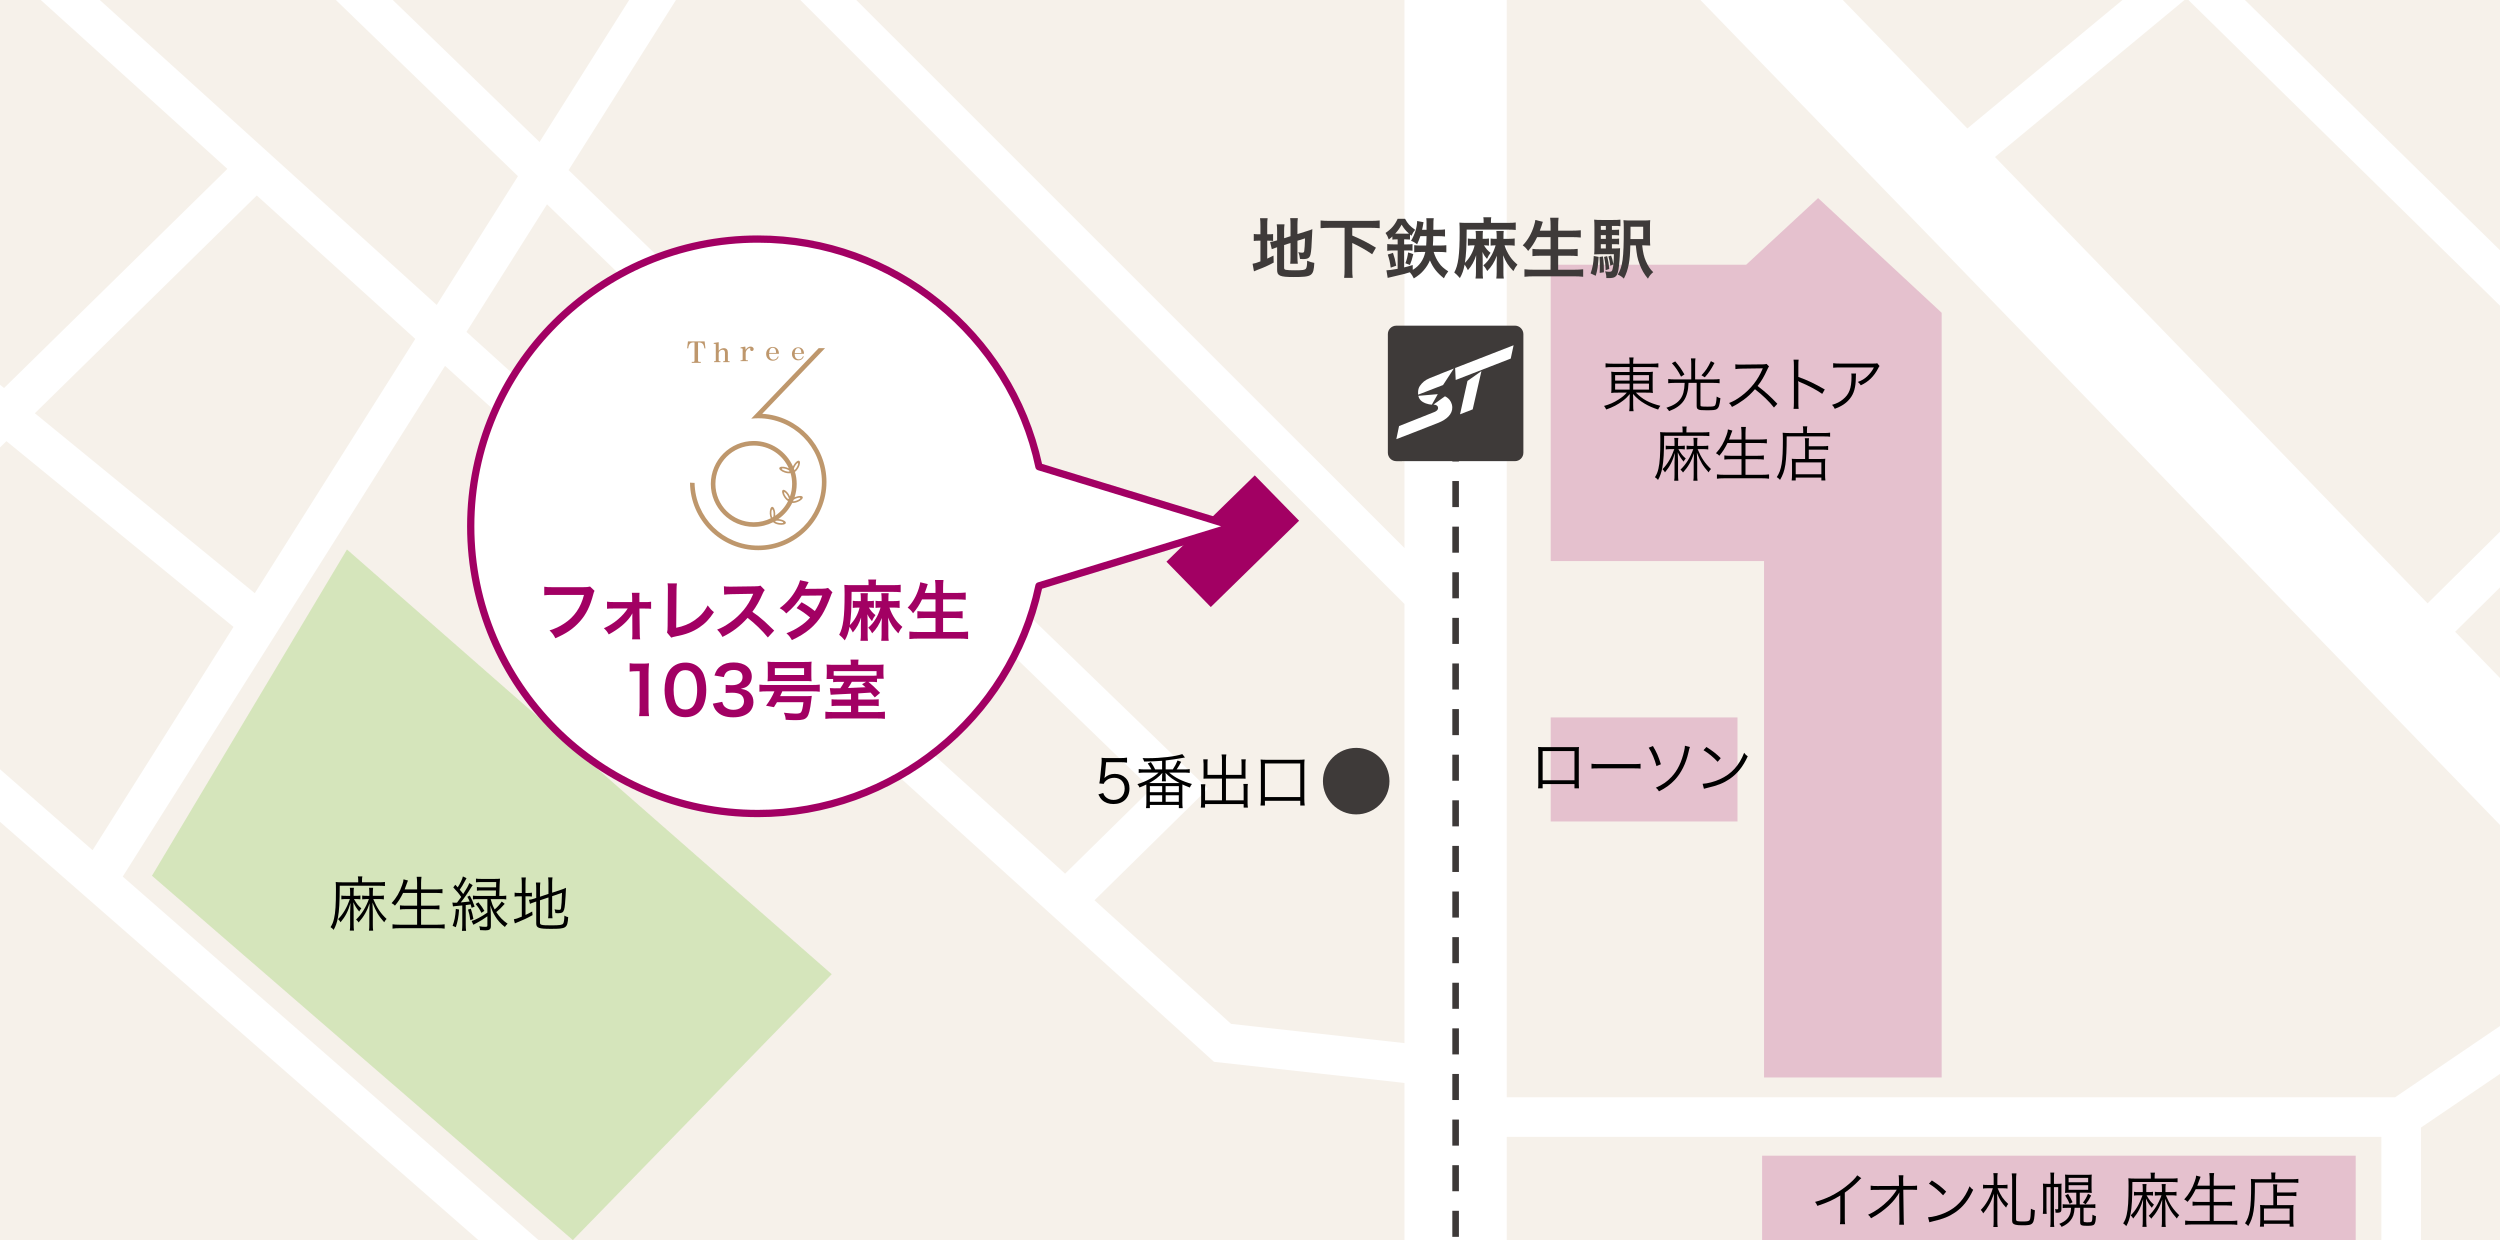 <?xml version="1.0" encoding="utf-8"?>
<!-- Generator: Adobe Illustrator 14.0.0, SVG Export Plug-In  -->
<!DOCTYPE svg PUBLIC "-//W3C//DTD SVG 1.1//EN" "http://www.w3.org/Graphics/SVG/1.1/DTD/svg11.dtd">
<svg version="1.1"
	 xmlns="http://www.w3.org/2000/svg" xmlns:xlink="http://www.w3.org/1999/xlink" xmlns:a="http://ns.adobe.com/AdobeSVGViewerExtensions/3.0/"
	 x="0px" y="0px" width="758px" height="376px" viewBox="37.732 30.044 758 376" enable-background="new 37.732 30.044 758 376"
	 xml:space="preserve">
<rect x="37.732" y="30.044" width="758" height="376" fill="#808080" stroke="none"/>
<defs>
</defs>
<g>
	<defs>
		<rect id="SVGID_1_" x="37.732" y="30.044" width="758" height="376"/>
	</defs>
	<clipPath id="SVGID_3_">
		<use xlink:href="#SVGID_1_"  overflow="visible"/>
	</clipPath>
	<g clip-path="url(#SVGID_3_)">
		<defs>
			<rect id="SVGID_2_" x="37.732" y="30.044" width="758" height="376"/>
		</defs>
		<clipPath id="SVGID_4_">
			<use xlink:href="#SVGID_2_"  overflow="visible"/>
		</clipPath>
		<rect x="37.732" y="30.044" clip-path="url(#SVGID_4_)" fill="#F6F1EA" width="758" height="376"/>
		<rect x="37.732" y="30.044" clip-path="url(#SVGID_4_)" fill="#F6F1EA" width="758" height="376"/>
		<polygon opacity="0.2" clip-path="url(#SVGID_4_)" fill="#A20063" points="507.909,110.302 507.909,200.155 572.591,200.155 
			572.591,356.741 626.445,356.741 626.445,124.875 588.982,90.106 567.177,110.302 		"/>
		<rect x="507.909" y="247.569" opacity="0.2" clip-path="url(#SVGID_4_)" fill="#A20063" width="56.631" height="31.543"/>
		<rect x="572.005" y="380.447" opacity="0.2" clip-path="url(#SVGID_4_)" fill="#A20063" width="179.976" height="54.405"/>
		
			<rect x="401.721" y="175.514" transform="matrix(0.699 0.715 -0.715 0.699 262.864 -235.741)" clip-path="url(#SVGID_4_)" fill="#A20063" width="19.231" height="37.449"/>
		<polygon opacity="0.2" clip-path="url(#SVGID_4_)" fill="#54B600" points="142.934,196.644 83.812,295.569 211.421,406.044 
			289.911,325.423 		"/>
		<circle clip-path="url(#SVGID_4_)" fill="#3E3A39" cx="448.933" cy="266.887" r="10.086"/>
		<g clip-path="url(#SVGID_4_)">
			<path fill="#FFFFFF" d="M809.806,331.581l-45.889,31.16H494.576V21.034h-31v175.184L280.053,12.754l-8.483,8.487l192.006,191.945
				v133.137l-52.58-5.834l-41.414-37.481l34.379-33.814L210.129,81.624l36.22-57.389l-10.148-6.404L201.319,73.1L132.472,6.477
				l-8.345,8.623l70.65,68.366l-24.637,39.037L48.651,12.549l-8.052,8.896l66.077,59.804l-67.721,66.449l-20.417-16.704
				l-7.599,9.288l19.399,15.87L0,185.922l8.404,8.564l31.277-30.69l68.848,56.326L65.8,287.825L14.59,243.053l-7.898,9.033
				l209.561,183.22l7.898-9.033L74.944,295.819l97.726-154.843l231.711,209.711l1.438,1.302l57.757,6.408v56.587h31v-40.243h265.186
				v44.34h12v-47.162l44.785-30.41L809.806,331.581z M360.67,294.942l-80.803-73.131l28.865-28.07l78.044,75.522L360.67,294.942z
				 M114.982,209.897l-66.684-54.557l67.29-66.026l48.051,43.488L114.982,209.897z M203.586,91.991l96.519,93.4l-29.153,28.351
				l-91.781-83.066L203.586,91.991z"/>
			<g>
				<path fill="#3E3A39" d="M461.111,169.87c-1.43,0.007-2.582-1.13-2.58-2.563V131.35c-0.011-1.41,1.137-2.558,2.566-2.563
					l35.961-0.008c1.41,0.005,2.551,1.16,2.563,2.566l-0.001,35.959c0.01,1.414-1.139,2.564-2.541,2.558L461.111,169.87z"/>
				<g>
					<g>
						<path fill="#FFFFFF" d="M467.716,149.71c0,0-0.225-1.621,0.532-2.662c0.754-1.063,1.51-1.735,3.019-2.369
							c1.477-0.629,7.274-2.899,7.274-2.899l-3.28,5.012L467.716,149.71"/>
						<path fill="#FFFFFF" d="M467.776,150.057l5.89-0.506l-1.786,3.175c0,0-1.471,0.014-2.892-0.891
							C467.933,151.153,467.776,150.057,467.776,150.057"/>
						<path fill="#FFFFFF" d="M472.338,152.706l3.502-2.504c0,0,2.08,0.799,2.222,3.283c0.09,2.178-1.762,3.758-4.159,4.727
							c-2.633,1.086-12.805,4.988-12.805,4.988l0.828-3.973l10.763-4.281c0,0,1.369-0.494,1.011-1.528
							C473.464,152.724,472.338,152.706,472.338,152.706"/>
						<polygon fill="#FFFFFF" points="479.098,145.257 478.927,141.622 496.654,134.725 495.787,138.767 						"/>
						<polygon fill="#FFFFFF" points="482.667,145.547 486.9,142.563 484.254,154.167 480.412,155.661 						"/>
					</g>
				</g>
			</g>
			<g>
				<g>
					<polygon fill="#3E3A39" points="480.076,169.966 478.076,169.966 478.076,165.966 480.076,165.966 480.076,169.966 					"/>
					<path fill="#3E3A39" d="M480.076,405.057h-2v-7.901h2V405.057L480.076,405.057z M480.076,391.229h-2v-7.902h2V391.229
						L480.076,391.229z M480.076,377.399h-2v-7.902h2V377.399L480.076,377.399z M480.076,363.57h-2v-7.902h2V363.57L480.076,363.57z
						 M480.076,349.741h-2v-7.902h2V349.741L480.076,349.741z M480.076,335.913h-2v-7.902h2V335.913L480.076,335.913z
						 M480.076,322.084h-2v-7.902h2V322.084L480.076,322.084z M480.076,308.255h-2v-7.902h2V308.255L480.076,308.255z
						 M480.076,294.426h-2v-7.902h2V294.426L480.076,294.426z M480.076,280.597h-2v-7.901h2V280.597L480.076,280.597z
						 M480.076,266.769h-2v-7.902h2V266.769L480.076,266.769z M480.076,252.939h-2v-7.902h2V252.939L480.076,252.939z
						 M480.076,239.11h-2v-7.902h2V239.11L480.076,239.11z M480.076,225.281h-2v-7.902h2V225.281L480.076,225.281z M480.076,211.453
						h-2v-7.902h2V211.453L480.076,211.453z M480.076,197.624h-2v-7.902h2V197.624L480.076,197.624z M480.076,183.795h-2v-7.902h2
						V183.795L480.076,183.795z"/>
					<polygon fill="#3E3A39" points="480.076,414.983 478.076,414.983 478.076,410.983 480.076,410.983 480.076,414.983 					"/>
				</g>
			</g>
			<path fill="#FFFFFF" d="M875.564,129.14l-8.44-8.529l-28.087,27.797L710.005,21.816l12.554-10.398l-7.655-9.242l-13.511,11.191
				L690.33,2.514l-8.403,8.566l10.176,9.983L634.229,69L567.351,0l-22.26,21.576l284.111,293.127l22.26-21.576L782.135,221.6
				L875.564,129.14z M700.714,29.513l129.791,127.336l-56.723,56.134L642.607,77.644L700.714,29.513z"/>
		</g>
		<g clip-path="url(#SVGID_4_)">
			<g>
				<path fill="#FFFFFF" d="M411.75,189.615l-59.008-18.063c-8.318-39.427-43.298-69.023-85.2-69.023
					c-48.097,0-87.087,38.99-87.087,87.087s38.99,87.087,87.087,87.087c41.902,0,76.881-29.597,85.2-69.023L411.75,189.615z"/>
				<path fill="#A20063" d="M267.543,277.806c-48.628,0-88.191-39.563-88.191-88.19c0-48.628,39.563-88.19,88.191-88.19
					c41.231,0,77.353,29.088,86.143,69.262l58.388,17.874c0.464,0.142,0.781,0.57,0.781,1.055s-0.317,0.913-0.781,1.055
					l-58.388,17.874C344.896,248.717,308.774,277.806,267.543,277.806L267.543,277.806z M267.543,103.632
					c-47.412,0-85.984,38.572-85.984,85.983c0,47.411,38.572,85.983,85.984,85.983c40.411,0,75.789-28.66,84.12-68.148
					c0.083-0.393,0.373-0.709,0.757-0.827l55.561-17.008l-55.561-17.008c-0.384-0.118-0.674-0.435-0.757-0.827
					C343.332,132.292,307.954,103.632,267.543,103.632L267.543,103.632z"/>
			</g>
			<g>
				<g>
					<path fill="#A20063" d="M217.996,209.181c-0.181,0.34-0.241,0.479-0.34,0.899c-1,3.821-2.181,6.222-4.101,8.382
						c-1.96,2.201-4.101,3.661-7.441,5.102c-0.56-1.08-0.82-1.461-1.761-2.381c1.761-0.56,2.901-1.08,4.381-2.04
						c3.121-2.021,5.081-4.841,6.061-8.722h-9.522c-1.34,0-1.8,0.02-2.521,0.119v-2.6c0.78,0.119,1.2,0.14,2.561,0.14h9.182
						c1.12,0,1.521-0.04,2.141-0.2L217.996,209.181z"/>
					<path fill="#A20063" d="M223.586,214.541c-0.82,0-1.24,0.021-1.8,0.08v-2.16c0.541,0.1,0.9,0.12,1.8,0.12h5.821v-1.221
						c0-0.72-0.04-1.16-0.1-1.58h2.34c-0.06,0.461-0.06,0.601-0.06,1.5l0.02,1.32h1.74c0.88,0,1.28-0.02,1.8-0.12v2.161
						c-0.54-0.061-0.94-0.08-1.82-0.08h-1.72l0.1,7.621c0,0.82,0.04,1.221,0.12,1.701h-2.44c0.06-0.48,0.08-0.921,0.08-1.641
						l-0.02-5.001c0-0.221,0.02-1,0.02-1.24c-0.28,0.54-0.4,0.72-0.68,1.12c-1.36,1.9-3.621,3.74-6.481,5.281
						c-0.48-0.86-0.72-1.16-1.48-1.881c1.601-0.72,3.021-1.601,4.301-2.7c1.22-1.04,2.3-2.261,2.92-3.281H223.586z"/>
					<path fill="#A20063" d="M242.975,206.939c-0.08,0.54-0.1,1.04-0.12,2.021l-0.1,11.423c2.081-0.4,3.961-1.16,5.461-2.2
						c1.84-1.261,3.081-2.641,4.081-4.581c0.78,1.04,1.04,1.32,1.901,2.04c-1.381,2.12-2.661,3.461-4.461,4.661
						c-2,1.34-4.041,2.12-7.282,2.74c-0.54,0.101-0.78,0.181-1.2,0.34l-1.28-1.54c0.141-0.54,0.18-0.9,0.18-2.061l0.08-10.802
						c0-1.4,0-1.4-0.1-2.061L242.975,206.939z"/>
					<path fill="#A20063" d="M270.545,223.323c-1.66-2.039-3.96-4.281-6.141-5.941c-2.261,2.521-4.561,4.281-7.622,5.781
						c-0.56-1.04-0.8-1.36-1.621-2.221c1.54-0.6,2.501-1.14,4.001-2.2c3.021-2.12,5.421-5.021,6.722-8.142l0.22-0.521
						c-0.32,0.021-0.32,0.021-6.621,0.12c-0.96,0.021-1.5,0.061-2.181,0.16l-0.08-2.561c0.561,0.101,0.94,0.12,1.761,0.12
						c0.08,0,0.24,0,0.479,0l7.042-0.1c1.121-0.021,1.281-0.04,1.781-0.221l1.32,1.36c-0.26,0.3-0.42,0.58-0.64,1.08
						c-0.92,2.141-1.9,3.881-3.121,5.521c1.26,0.84,2.34,1.681,3.701,2.9c0.5,0.44,0.5,0.44,2.92,2.781L270.545,223.323z"/>
					<path fill="#A20063" d="M290.137,209.641c-0.26,0.34-0.3,0.42-0.62,1.34c-0.64,1.82-1.74,4.161-2.561,5.501
						c-2.041,3.321-4.861,5.682-9.122,7.642c-0.64-1.08-0.9-1.42-1.66-2.061c1.7-0.699,2.7-1.2,3.9-2
						c1.421-0.92,2.261-1.641,3.281-2.78c-1.4-1.2-2.601-2.041-4.101-2.861l1.52-1.78c1.681,0.94,2.521,1.501,4.021,2.681
						c0.94-1.44,1.62-2.841,2.24-4.721l-6.222,0.06c-1.24,2.061-2.66,3.681-4.681,5.382c-0.66-0.74-0.96-1.001-2-1.601
						c2.201-1.641,3.801-3.461,5.021-5.7c0.58-1.062,0.98-2.041,1.16-2.781l2.601,0.58c-0.22,0.359-0.22,0.359-0.6,1.12
						c-0.24,0.54-0.38,0.78-0.48,0.96c0.32-0.04,0.32-0.04,5.201-0.08c0.82-0.02,1.24-0.06,1.76-0.24L290.137,209.641z"/>
					<path fill="#A20063" d="M302.694,214.361c-0.44-0.06-0.82-0.079-1.521-0.1c0.641,1.04,1.16,1.62,2,2.28
						c-0.58,0.78-0.68,0.98-1.06,1.84c-0.76-0.88-0.9-1.08-1.38-2.1c0.04,0.84,0.04,0.84,0.06,2.16v3.9c0,0.9,0.02,1.421,0.1,2.001
						h-2.281c0.1-0.56,0.14-1.141,0.14-2.021v-2.581c0-0.979,0.02-1.62,0.06-2.46c-0.62,1.88-1.28,3.08-2.5,4.521
						c-0.42-0.8-0.68-1.24-1-1.7c-0.32,1.721-0.72,2.86-1.44,4.101c-0.52-0.64-1.081-1.2-1.701-1.7
						c1.221-2.221,1.641-5.361,1.641-12.282c0-1.301-0.02-2.101-0.08-2.841c0.68,0.06,1.2,0.08,2.08,0.08h5.262v-0.44
						c0-0.6-0.021-0.9-0.101-1.26h2.421c-0.08,0.34-0.1,0.64-0.1,1.28v0.42h5.121c1.14,0,1.84-0.04,2.401-0.12v2.261
						c-0.7-0.061-1.501-0.101-2.401-0.101h-12.483c-0.02,5.161-0.14,7.582-0.54,10.082c1.42-1.38,2.501-3.32,2.961-5.32h-0.32
						c-0.72,0-1.32,0.04-1.74,0.1v-2.16c0.44,0.081,0.86,0.1,1.82,0.1h0.62v-0.8c0-0.681-0.02-1.061-0.1-1.601h2.24
						c-0.06,0.46-0.08,0.8-0.08,1.58v0.82c0.92,0,1.4-0.019,1.9-0.1V214.361z M305.035,219.862c0-0.94,0.02-1.561,0.06-2.44
						c-0.78,1.98-1.601,3.301-2.92,4.641c-0.44-0.819-0.72-1.2-1.18-1.72c1.08-0.96,1.6-1.58,2.36-2.86
						c0.5-0.801,1-2.021,1.36-3.221c-0.7,0.021-1.101,0.04-1.521,0.1v-2.16c0.5,0.081,0.92,0.1,1.841,0.1v-0.58
						c0-0.76-0.021-1.12-0.101-1.82h2.241c-0.06,0.46-0.08,0.96-0.08,1.801v0.6h1.52c0.881,0,1.48-0.04,1.881-0.12v2.2
						c-0.46-0.079-1.08-0.119-1.82-0.119h-1.261c0.38,1.2,0.96,2.4,1.721,3.5c0.66,0.921,1.04,1.341,2.2,2.36
						c-0.46,0.521-0.74,0.961-1.24,1.961c-1.561-1.641-2.32-2.82-3.101-4.801c0.06,1.48,0.08,1.84,0.08,2.4v2.721
						c0,0.9,0.02,1.4,0.12,1.94h-2.28c0.08-0.56,0.12-1.06,0.12-2.001V219.862z"/>
					<path fill="#A20063" d="M317.296,211.78c-0.82,1.721-1.62,2.921-2.721,4.201c-0.52-0.76-0.98-1.24-1.64-1.699
						c1.5-1.521,2.701-3.622,3.38-5.842c0.261-0.86,0.36-1.28,0.44-1.86l2.28,0.56c-0.04,0.16-0.04,0.16-0.18,0.521
						c-0.06,0.14-0.06,0.16-0.2,0.66c-0.1,0.3-0.28,0.8-0.54,1.5h3.261V208.3c0-1.04-0.04-1.66-0.14-2.4h2.561
						c-0.08,0.66-0.12,1.32-0.12,2.381v1.54h4.161c1.021,0,1.881-0.04,2.701-0.12v2.2c-0.86-0.08-1.681-0.12-2.641-0.12h-4.221
						v3.682h3.461c1,0,1.8-0.04,2.46-0.12v2.2c-0.72-0.08-1.521-0.12-2.46-0.12h-3.461v4.241h4.801c1.14,0,1.98-0.04,2.78-0.141
						v2.281c-0.94-0.101-1.66-0.141-2.721-0.141h-12.242c-1.04,0-1.9,0.04-2.841,0.141v-2.281c0.86,0.101,1.721,0.141,2.781,0.141
						h5.141v-4.241h-3.081c-0.94,0-1.74,0.04-2.42,0.12v-2.2c0.64,0.08,1.3,0.12,2.4,0.12h3.101v-3.682H317.296z"/>
					<path fill="#A20063" d="M231.505,247.179c0.12-0.78,0.16-1.561,0.16-2.601v-11.022h-0.96c-0.74,0-1.32,0.04-2.061,0.12v-2.541
						c0.62,0.101,1.061,0.12,2.001,0.12h1.84c1.021,0,1.32-0.02,2.041-0.1c-0.12,1.18-0.16,2.101-0.16,3.301v10.122
						c0,1.061,0.04,1.78,0.16,2.601H231.505z"/>
					<path fill="#A20063" d="M241.328,245.878c-0.6-0.6-1.06-1.3-1.32-2.021c-0.52-1.42-0.78-2.98-0.78-4.601
						c0-2.12,0.48-4.321,1.22-5.541c1.08-1.801,2.881-2.781,5.102-2.781c1.7,0,3.16,0.561,4.221,1.621c0.6,0.6,1.06,1.3,1.32,2.021
						c0.52,1.4,0.78,3,0.78,4.641c0,2.461-0.54,4.621-1.48,5.921c-1.12,1.561-2.781,2.361-4.861,2.361
						C243.829,247.499,242.388,246.938,241.328,245.878z M247.709,244.338c0.9-0.94,1.4-2.801,1.4-5.14c0-2.322-0.5-4.143-1.4-5.122
						c-0.48-0.541-1.28-0.841-2.181-0.841c-0.96,0-1.66,0.32-2.24,1.021c-0.88,1.04-1.32,2.681-1.32,4.861
						c0,2.1,0.38,3.841,1.021,4.761c0.62,0.88,1.46,1.3,2.561,1.3C246.429,245.178,247.209,244.878,247.709,244.338z"/>
					<path fill="#A20063" d="M256.712,242.838c0.26,0.92,0.44,1.24,0.94,1.64c0.66,0.521,1.46,0.78,2.42,0.78
						c1.98,0,3.241-1.02,3.241-2.601c0-0.92-0.4-1.68-1.121-2.101c-0.48-0.279-1.42-0.479-2.3-0.479c-0.881,0-1.461,0.02-2.141,0.1
						v-2.48c0.64,0.08,1.081,0.101,1.941,0.101c2,0,3.181-0.921,3.181-2.461c0-1.38-0.94-2.16-2.641-2.16
						c-0.98,0-1.7,0.22-2.181,0.62c-0.4,0.38-0.601,0.72-0.84,1.54l-2.86-0.48c0.5-1.479,0.96-2.18,1.9-2.86
						c1.02-0.74,2.321-1.1,3.921-1.1c3.34,0,5.501,1.68,5.501,4.28c0,1.2-0.52,2.301-1.38,2.94c-0.44,0.341-0.88,0.5-1.94,0.78
						c1.42,0.221,2.161,0.561,2.861,1.341c0.66,0.74,0.96,1.58,0.96,2.761c0,1.08-0.46,2.18-1.2,2.92
						c-1.101,1.061-2.781,1.621-4.921,1.621c-2.341,0-3.941-0.601-5.081-1.9c-0.5-0.561-0.76-1.081-1.121-2.241L256.712,242.838z"/>
					<path fill="#A20063" d="M270.308,239.657c-0.96,0-1.721,0.041-2.321,0.12v-2.161c0.56,0.08,1.32,0.12,2.34,0.12h13.603
						c1.02,0,1.78-0.04,2.361-0.12v2.161c-0.581-0.079-1.36-0.12-2.361-0.12h-9.001c-0.3,0.7-0.4,0.939-0.66,1.46h7.541
						c1.061,0,1.521-0.02,2.061-0.08c-0.02,0.12-0.06,0.42-0.16,1.28c-0.34,2.881-0.72,4.441-1.26,5.102
						c-0.62,0.76-1.381,0.979-3.481,0.979c-1.041,0-1.8-0.04-3.021-0.12c-0.02-0.699-0.16-1.3-0.54-2.14
						c1.36,0.159,2.821,0.279,3.541,0.279c0.98,0,1.42-0.12,1.66-0.42c0.3-0.399,0.52-1.3,0.721-3.04h-8.022
						c-0.28,0.5-0.44,0.76-0.92,1.5l-2.4-0.44c1.14-1.521,1.94-2.9,2.541-4.36H270.308z M270.528,232.315
						c0-0.681-0.02-1.101-0.08-1.66c0.7,0.08,1.34,0.1,2.261,0.1h8.822c1.14,0,1.741-0.02,2.281-0.1
						c-0.061,0.479-0.08,0.979-0.08,1.66v2.601c0,0.741,0.02,1.16,0.08,1.7c-0.601-0.06-1.041-0.08-2.061-0.08h-9.242
						c-0.98,0-1.46,0.021-2.061,0.08c0.06-0.561,0.08-1,0.08-1.7V232.315z M272.668,232.636v2.061h8.862v-2.061H272.668z"/>
					<path fill="#A20063" d="M295.765,240.377c-1.3,0.08-1.3,0.08-4.421,0.22c-0.96,0.04-1.561,0.08-1.761,0.102l-0.24-2.021
						c0.52,0.04,0.84,0.06,1.46,0.06c0.36,0,0.82,0,1.72-0.02c0.46-0.641,0.84-1.261,1.18-1.94h-0.96c-1.341,0-1.82,0.02-2.401,0.1
						v-0.96h-2c0-0.32,0-0.32,0.04-0.68c0.021-0.261,0.04-0.721,0.04-1.2v-1.021c0-0.601-0.02-0.98-0.08-1.48
						c0.72,0.06,1.341,0.081,2.48,0.081h4.881v-0.281c0-0.479-0.04-0.9-0.1-1.3h2.44c-0.06,0.38-0.1,0.8-0.1,1.3v0.281h5.181
						c1.24,0,1.9-0.021,2.521-0.081c-0.04,0.46-0.06,0.72-0.06,1.561v1.1c0,0.641,0.04,1.141,0.1,1.641h-2.04v1.04
						c-0.58-0.08-0.98-0.1-2.161-0.1h-0.46c1.301,1.08,1.621,1.381,3.561,3.341l-1.621,1.38c-0.64-0.78-0.86-1.04-1.26-1.46
						c-1.28,0.08-1.28,0.08-3.741,0.24v1.86h4.181c1,0,1.4-0.021,2.02-0.08v2.08c-0.64-0.08-1.1-0.1-2.06-0.1h-4.141v1.9h5.602
						c1.24,0,1.86-0.04,2.48-0.12v2.181c-0.7-0.08-1.5-0.12-2.74-0.12h-12.623c-1.221,0-2.021,0.04-2.701,0.12v-2.181
						c0.64,0.1,1.26,0.12,2.48,0.12h5.301v-1.9h-3.801c-1,0-1.46,0.02-2.1,0.1v-2.08c0.58,0.06,0.96,0.08,2.14,0.08h3.761V240.377z
						 M303.506,233.535h-13.002v1.341c0.46,0.04,0.94,0.06,2,0.06h8.922c1.14,0,1.641-0.02,2.08-0.06V233.535z M296.005,236.776
						c-0.46,0.84-0.66,1.181-1.16,1.881c3.741-0.141,3.741-0.141,5.321-0.24c-0.4-0.36-0.54-0.5-1.06-0.921l1.22-0.72H296.005z"/>
				</g>
			</g>
			<g>
				<g>
					<g>
						<path fill="#BE976C" d="M251.617,135.671h-0.326c-0.09-0.696-0.278-1.178-0.565-1.446c-0.287-0.268-0.736-0.38-1.348-0.337
							v5.442c0,0.165,0.032,0.28,0.096,0.345c0.064,0.064,0.179,0.096,0.345,0.096h0.396v0.302h-2.742v-0.302h0.392
							c0.161,0,0.275-0.031,0.343-0.096c0.068-0.064,0.103-0.18,0.103-0.345v-5.458c-0.626-0.043-1.079,0.07-1.361,0.34
							c-0.281,0.271-0.462,0.75-0.544,1.438h-0.334l0.241-2.089h5.063L251.617,135.671z"/>
						<path fill="#BE976C" d="M258.963,139.581v0.259h-1.968v-0.259h0.225c0.116,0,0.198-0.021,0.247-0.064
							c0.048-0.043,0.072-0.125,0.072-0.246v-2.279c0-0.293-0.062-0.518-0.186-0.672s-0.304-0.231-0.54-0.231
							c-0.309,0-0.581,0.106-0.815,0.318c-0.236,0.212-0.354,0.439-0.354,0.681v2.184c0,0.121,0.022,0.203,0.065,0.246
							s0.125,0.064,0.246,0.064h0.229v0.259h-1.965v-0.259h0.219c0.118,0,0.201-0.021,0.25-0.064s0.072-0.125,0.072-0.246v-4.666
							c0-0.115-0.023-0.197-0.072-0.242s-0.131-0.068-0.25-0.068h-0.3v-0.273l1.505-0.227v2.612
							c0.212-0.257,0.454-0.454,0.723-0.594c0.271-0.14,0.55-0.209,0.838-0.209c0.38,0,0.677,0.114,0.892,0.341
							s0.322,0.555,0.322,0.984v2.342c0,0.115,0.024,0.196,0.072,0.242c0.048,0.045,0.13,0.068,0.246,0.068H258.963z"/>
						<path fill="#BE976C" d="M264.497,139.269v0.27h-2.227v-0.27h0.3c0.121,0,0.206-0.023,0.256-0.068
							c0.05-0.045,0.075-0.13,0.075-0.256v-2.974c0-0.115-0.027-0.198-0.079-0.248c-0.053-0.05-0.137-0.075-0.252-0.075h-0.292
							v-0.285l1.429-0.242l0.112,1.009c0.177-0.326,0.396-0.575,0.657-0.749s0.536-0.26,0.826-0.26c0.282,0,0.511,0.076,0.686,0.229
							s0.262,0.315,0.262,0.487c0,0.18-0.048,0.331-0.143,0.454c-0.095,0.124-0.232,0.186-0.412,0.186
							c-0.146,0-0.269-0.045-0.365-0.137c-0.098-0.092-0.146-0.206-0.146-0.345c0-0.046,0.006-0.095,0.019-0.145
							c0.013-0.05,0.036-0.106,0.07-0.171c-0.049-0.026-0.094-0.045-0.137-0.059c-0.042-0.013-0.084-0.02-0.125-0.02
							c-0.262,0-0.524,0.16-0.788,0.479s-0.395,0.653-0.395,1.005v1.86c0,0.126,0.022,0.211,0.067,0.256s0.131,0.068,0.256,0.068
							H264.497z"/>
						<path fill="#BE976C" d="M270.914,137.317c-0.004,0.57,0.111,1.008,0.348,1.313c0.236,0.306,0.563,0.458,0.982,0.458
							c0.304,0,0.568-0.082,0.796-0.25c0.227-0.167,0.407-0.414,0.542-0.74l0.254,0.088c-0.146,0.399-0.374,0.705-0.685,0.917
							c-0.31,0.212-0.668,0.317-1.073,0.317c-0.607,0-1.101-0.191-1.48-0.574c-0.38-0.385-0.57-0.879-0.57-1.486
							c0-0.611,0.19-1.119,0.57-1.521s0.866-0.604,1.459-0.604c0.548,0,0.992,0.185,1.332,0.553c0.34,0.368,0.512,0.879,0.517,1.529
							H270.914z M273.056,137.058c-0.005-0.521-0.098-0.913-0.279-1.178s-0.435-0.396-0.762-0.396c-0.317,0-0.569,0.132-0.755,0.396
							c-0.187,0.265-0.295,0.657-0.328,1.178H273.056z"/>
						<path fill="#BE976C" d="M278.681,137.319c-0.004,0.537,0.105,0.95,0.329,1.239c0.223,0.288,0.532,0.433,0.928,0.433
							c0.287,0,0.537-0.078,0.752-0.236c0.214-0.158,0.385-0.391,0.512-0.699l0.24,0.083c-0.138,0.378-0.354,0.667-0.646,0.866
							c-0.293,0.2-0.631,0.301-1.013,0.301c-0.573,0-1.04-0.182-1.398-0.544s-0.538-0.829-0.538-1.403
							c0-0.578,0.179-1.057,0.538-1.436c0.359-0.381,0.818-0.57,1.378-0.57c0.518,0,0.937,0.174,1.258,0.521
							c0.321,0.348,0.483,0.83,0.488,1.445H278.681z M280.704,137.072c-0.004-0.491-0.092-0.862-0.263-1.112
							c-0.171-0.25-0.411-0.375-0.72-0.375c-0.3,0-0.537,0.125-0.713,0.375s-0.279,0.621-0.31,1.112H280.704z"/>
					</g>
					<path fill="#BE976C" d="M268.847,155.505l19.035-19.9h-1.93l-19.012,19.876l-1.434,1.499c0.671-0.073,1.352-0.113,2.041-0.115
						c0.027,0,0.055-0.002,0.082-0.002c10.659,0,19.299,8.641,19.299,19.299c0,10.659-8.64,19.3-19.299,19.3
						c-10.559,0-19.137-8.481-19.295-19.003l-1.396-0.076c0.119,11.311,9.354,20.475,20.691,20.475
						c11.411,0,20.694-9.283,20.694-20.695C288.323,165.16,279.693,156.138,268.847,155.505z"/>
				</g>
				<path fill="#BE976C" d="M281.115,180.741c-0.167-0.428-1.146-0.445-2.186-0.039c-0.099,0.039-0.194,0.08-0.287,0.124
					c0.42-1.278,0.651-2.642,0.651-4.06c0-1.263-0.184-2.482-0.521-3.637c0.338-0.234,0.708-0.656,1.012-1.191
					c0.551-0.971,0.674-1.941,0.273-2.169s-1.172,0.376-1.723,1.347c-0.065,0.115-0.124,0.229-0.178,0.344
					c-2.035-4.541-6.596-7.715-11.886-7.715c-7.18,0-13.021,5.842-13.021,13.021s5.841,13.021,13.021,13.021
					c2.12,0,4.12-0.513,5.891-1.414c0.285,0.321,0.932,0.614,1.714,0.737c1.103,0.173,2.054-0.056,2.125-0.51
					c0.071-0.455-0.765-0.965-1.867-1.137c-0.132-0.021-0.262-0.035-0.389-0.045c1.773-1.248,3.223-2.926,4.194-4.883
					c0.415,0.045,0.995-0.047,1.595-0.281C280.577,181.848,281.283,181.171,281.115,180.741z M275.101,188.291
					c0.163,0.088,0.13,0.293-0.051,0.327c-0.252,0.047-0.625,0.065-1.093-0.008c-0.468-0.074-0.817-0.206-1.043-0.328
					c-0.163-0.088-0.13-0.293,0.051-0.326c0.253-0.047,0.626-0.066,1.093,0.008C274.525,188.036,274.875,188.169,275.101,188.291z
					 M278.776,171.366c0.234-0.412,0.481-0.692,0.674-0.861c0.14-0.12,0.32-0.018,0.288,0.164c-0.045,0.252-0.159,0.608-0.393,1.02
					c-0.234,0.412-0.481,0.691-0.675,0.86c-0.022,0.019-0.045,0.03-0.068,0.04c-0.051-0.15-0.104-0.301-0.161-0.448
					C278.505,171.921,278.61,171.658,278.776,171.366z M276.923,173.04c-0.256,0.007-0.628-0.033-1.078-0.18
					s-0.774-0.332-0.978-0.488c-0.146-0.113-0.082-0.311,0.103-0.314c0.257-0.007,0.628,0.033,1.078,0.18s0.774,0.332,0.978,0.488
					C277.171,172.839,277.107,173.036,276.923,173.04z M271.836,186.82c-0.097-0.237-0.19-0.6-0.212-1.072
					c-0.022-0.474,0.038-0.842,0.112-1.087c0.053-0.178,0.261-0.187,0.33-0.016c0.097,0.238,0.19,0.6,0.212,1.072
					c0.021,0.459-0.035,0.82-0.106,1.065c-0.081,0.048-0.162,0.095-0.244,0.141C271.891,186.904,271.857,186.872,271.836,186.82z
					 M272.762,186.414c0.024-0.226,0.033-0.467,0.021-0.72c-0.052-1.115-0.466-2.002-0.926-1.98s-0.791,0.942-0.739,2.058
					c0.026,0.558,0.143,1.058,0.31,1.415c-1.554,0.771-3.304,1.206-5.156,1.206c-6.421,0-11.626-5.206-11.626-11.626
					c0-6.421,5.205-11.626,11.626-11.626c4.739,0,8.813,2.837,10.624,6.903c-0.208-0.107-0.441-0.206-0.693-0.287
					c-1.062-0.346-2.037-0.271-2.18,0.167c-0.142,0.438,0.603,1.073,1.664,1.417c0.684,0.223,1.33,0.27,1.743,0.159
					c0.303,1.036,0.468,2.132,0.468,3.267c0,1.337-0.229,2.621-0.645,3.816c-0.098-0.235-0.226-0.481-0.385-0.727
					c-0.606-0.937-1.412-1.493-1.798-1.242c-0.387,0.25-0.208,1.212,0.399,2.148c0.374,0.577,0.822,1.01,1.203,1.197
					C275.773,183.761,274.42,185.296,272.762,186.414z M276.62,181.307c-0.204-0.157-0.467-0.422-0.724-0.819
					c-0.258-0.396-0.393-0.746-0.452-0.994c-0.043-0.181,0.131-0.293,0.277-0.181c0.204,0.157,0.467,0.422,0.724,0.819
					c0.258,0.396,0.392,0.746,0.452,0.995C276.94,181.307,276.766,181.419,276.62,181.307z M280.3,181.238
					c-0.194,0.168-0.507,0.372-0.948,0.545s-0.809,0.234-1.066,0.243c-0.037,0.001-0.069-0.008-0.097-0.021
					c0.065-0.146,0.127-0.297,0.187-0.447c0.187-0.128,0.43-0.264,0.737-0.385c0.441-0.172,0.809-0.234,1.066-0.242
					C280.364,180.925,280.44,181.118,280.3,181.238z"/>
			</g>
			<g>
				<path fill="#3E3A39" d="M419.892,98.498c0-1.04-0.039-1.681-0.119-2.301h2.3c-0.101,0.641-0.12,1.201-0.12,2.321v2.561h0.44
					c0.739,0,1.021-0.021,1.341-0.08v2.101c-0.421-0.061-0.781-0.08-1.4-0.08h-0.381v5.44c0.78-0.359,1-0.46,1.9-0.92l0.061,2.12
					c-1.82,0.98-2.9,1.461-4.941,2.221c-0.561,0.221-0.74,0.3-1.04,0.44l-0.42-2.301c0.6-0.08,1.18-0.26,2.38-0.72v-6.281h-0.46
					c-0.761,0-1.08,0.02-1.56,0.1v-2.141c0.439,0.08,0.779,0.101,1.56,0.101h0.46V98.498z M427.074,111.241
					c0,0.399,0.141,0.541,0.58,0.62c0.521,0.1,1.26,0.14,2.721,0.14c2.381,0,3.021-0.1,3.32-0.52c0.24-0.341,0.36-1.021,0.36-2.381
					c0.64,0.28,1.501,0.54,2.181,0.66c-0.24,4.001-0.66,4.281-6.361,4.281c-4.041,0-4.921-0.381-4.921-2.141v-6.882
					c-0.181,0.061-0.32,0.101-0.4,0.12c-0.601,0.2-0.819,0.28-1.22,0.46l-0.5-2.181c0.56-0.08,1.26-0.219,1.939-0.439l0.181-0.061
					v-2.74c0-0.96-0.021-1.46-0.12-2.12h2.36c-0.08,0.64-0.12,1.22-0.12,2.04v2.181l1.94-0.62v-3.481c0-0.92-0.021-1.34-0.101-2
					h2.321c-0.08,0.66-0.12,1.3-0.12,2.04v2.801l2.881-0.9c0.779-0.239,1.1-0.359,1.641-0.6c-0.041,0.88-0.061,1.021-0.101,2.101
					c-0.101,2.82-0.24,4.641-0.44,5.501c-0.26,1.141-0.8,1.48-2.26,1.48c-0.261,0-0.44,0-0.94-0.04
					c-0.101-0.86-0.24-1.44-0.54-2.061c0.46,0.1,0.82,0.16,1.12,0.16c0.5,0,0.62-0.08,0.7-0.5c0.1-0.66,0.18-1.9,0.24-3.841
					l-2.301,0.72v4.981c0,0.82,0.04,1.38,0.12,2h-2.321c0.08-0.68,0.101-1.12,0.101-2.061v-4.24l-1.94,0.62V111.241z"/>
				<path fill="#3E3A39" d="M440.812,99.118c-1,0-1.88,0.04-2.68,0.12v-2.341c0.76,0.08,1.62,0.12,2.68,0.12h12.563
					c1.041,0,1.881-0.04,2.682-0.12v2.341c-0.841-0.08-1.66-0.12-2.682-0.12h-5.641v2.341c3.061,1.32,4.48,2.061,7.182,3.681
					l-1.141,2c-1.82-1.26-3.961-2.48-6.041-3.42v7.821c0,1.28,0.04,1.98,0.141,2.761h-2.602c0.101-0.761,0.141-1.48,0.141-2.761
					V99.118H440.812z"/>
				<path fill="#3E3A39" d="M461.121,102.619c-0.46,0-0.82,0.02-1.221,0.081v-0.961c-0.479,0.439-0.619,0.56-1.1,0.92
					c-0.36-1.021-0.461-1.221-0.98-1.98c1.82-1.24,2.841-2.461,3.682-4.301h2.24c0.779,1.46,1.5,2.261,3.061,3.341
					c-0.5,0.6-0.74,1-1.121,1.82c-0.199-0.181-0.199-0.181-0.439-0.4v1.54c-0.4-0.04-0.66-0.06-1.24-0.06h-0.541v1.521h0.881
					c0.76,0,1.24-0.021,1.66-0.101v2.021c-0.439-0.06-0.9-0.08-1.66-0.08h-0.881v5.142c0.921-0.22,1.361-0.339,2.602-0.721
					l0.02,1.461c2-1.181,3.281-3.001,3.801-5.422h-1.28c-0.88,0-1.54,0.04-2.08,0.12v-2.18c0.5,0.08,1.24,0.119,2.001,0.119h1.619
					c0.061-0.859,0.101-1.56,0.121-2.86h-1.881c-0.301,0.9-0.48,1.36-0.98,2.48c-0.68-0.54-1.18-0.82-1.84-1.06
					c1.14-1.921,1.84-4.161,1.84-6.002l1.94,0.36c-0.08,0.42-0.08,0.42-0.22,1.28c-0.061,0.32-0.12,0.58-0.221,1.021h1.361
					c0-2.961,0-2.961-0.08-3.521h2.26c-0.1,0.601-0.1,0.601-0.119,3.521h1.399c1.001,0,1.54-0.04,2.141-0.12v2.16
					c-0.64-0.08-1.36-0.12-2.101-0.12h-1.48c0,0.36,0,0.36-0.02,1.36c-0.021,0.34-0.04,0.701-0.08,1.5h1.92
					c0.94,0,1.621-0.039,2.16-0.1v2.16c-0.58-0.08-1.279-0.12-2.1-0.12h-1.74c0.38,1.261,0.939,2.421,1.641,3.381
					c0.64,0.94,1.439,1.641,2.78,2.501c-0.72,0.92-0.88,1.18-1.32,2.101c-2.101-1.681-3.301-3.201-4.241-5.441
					c-0.46,1.101-1.061,2.08-1.92,3.061c-0.74,0.88-1.701,1.66-2.961,2.421c-0.48-0.94-0.58-1.12-1.2-1.86
					c-1.261,0.399-2.48,0.72-5.642,1.44c-0.42,0.079-0.44,0.079-0.76,0.18c-0.181,0.04-0.181,0.04-0.32,0.08l-0.38-2.301
					c0.7,0,1.64-0.14,3.401-0.46v-5.562h-1.241c-0.819,0-1.319,0.021-1.921,0.101v-2.041c0.541,0.061,1.102,0.101,1.961,0.101h1.201
					v-1.521H461.121z M459.4,111.201c-0.22-1.66-0.439-2.561-0.9-3.981l1.581-0.52c0.479,1.4,0.66,2.16,0.979,3.9L459.4,111.201z
					 M461.121,100.898h2.941c0.399,0,0.6,0,0.879-0.02c-1.1-1-1.46-1.44-2.24-2.721c-0.619,1.12-1,1.681-1.96,2.74H461.121z
					 M463.841,109.86c0.46-1.18,0.66-1.98,0.84-3.28l1.561,0.52c-0.4,1.601-0.561,2.181-1.02,3.281L463.841,109.86z"/>
				<path fill="#3E3A39" d="M489.184,104.52c-0.44-0.06-0.82-0.08-1.521-0.1c0.641,1.04,1.16,1.62,2,2.28
					c-0.58,0.78-0.68,0.98-1.06,1.84c-0.761-0.88-0.9-1.08-1.38-2.101c0.039,0.841,0.039,0.841,0.06,2.161v3.9
					c0,0.9,0.021,1.421,0.101,2.001h-2.281c0.1-0.561,0.14-1.141,0.14-2.021V109.9c0-0.979,0.021-1.62,0.061-2.46
					c-0.62,1.88-1.28,3.08-2.501,4.521c-0.42-0.8-0.68-1.24-1-1.7c-0.32,1.721-0.721,2.86-1.439,4.101
					c-0.521-0.64-1.081-1.2-1.701-1.7c1.221-2.221,1.641-5.361,1.641-12.282c0-1.301-0.02-2.101-0.08-2.841
					c0.68,0.06,1.2,0.08,2.08,0.08h5.262v-0.44c0-0.6-0.021-0.9-0.101-1.26h2.421c-0.08,0.34-0.101,0.64-0.101,1.28v0.42h5.122
					c1.14,0,1.84-0.04,2.4-0.12v2.261c-0.701-0.061-1.501-0.101-2.4-0.101h-12.483c-0.021,5.161-0.14,7.583-0.54,10.083
					c1.42-1.381,2.5-3.321,2.961-5.321h-0.32c-0.721,0-1.32,0.04-1.74,0.1v-2.16c0.439,0.08,0.859,0.1,1.82,0.1h0.62v-0.8
					c0-0.681-0.021-1.061-0.101-1.601h2.241c-0.06,0.46-0.08,0.8-0.08,1.58v0.82c0.92,0,1.4-0.02,1.9-0.1V104.52z M491.525,110.021
					c0-0.94,0.02-1.561,0.06-2.44c-0.78,1.98-1.601,3.301-2.921,4.641c-0.439-0.819-0.72-1.2-1.18-1.72
					c1.08-0.96,1.6-1.58,2.36-2.86c0.5-0.801,1-2.021,1.36-3.221c-0.7,0.02-1.101,0.04-1.521,0.1v-2.16
					c0.5,0.08,0.921,0.1,1.841,0.1v-0.58c0-0.76-0.021-1.12-0.101-1.82h2.241c-0.061,0.46-0.08,0.96-0.08,1.801v0.6h1.52
					c0.881,0,1.48-0.04,1.881-0.12v2.2c-0.461-0.079-1.08-0.119-1.82-0.119h-1.261c0.38,1.2,0.96,2.4,1.721,3.5
					c0.66,0.921,1.04,1.341,2.2,2.36c-0.46,0.521-0.74,0.961-1.24,1.961c-1.561-1.641-2.32-2.82-3.101-4.801
					c0.06,1.48,0.08,1.84,0.08,2.4v2.721c0,0.9,0.021,1.4,0.12,1.94h-2.281c0.08-0.561,0.121-1.061,0.121-2.001V110.021z"/>
				<path fill="#3E3A39" d="M503.787,101.938c-0.82,1.721-1.62,2.921-2.721,4.201c-0.52-0.76-0.98-1.24-1.641-1.7
					c1.501-1.521,2.701-3.621,3.381-5.841c0.261-0.86,0.36-1.28,0.44-1.86l2.28,0.56c-0.039,0.16-0.039,0.16-0.18,0.521
					c-0.061,0.14-0.061,0.16-0.2,0.66c-0.101,0.3-0.28,0.8-0.54,1.5h3.261v-1.521c0-1.04-0.04-1.66-0.14-2.4h2.561
					c-0.08,0.66-0.121,1.32-0.121,2.381v1.54h4.162c1.02,0,1.88-0.04,2.7-0.12v2.2c-0.86-0.08-1.681-0.12-2.641-0.12h-4.222v3.682
					h3.461c1,0,1.801-0.04,2.461-0.12v2.2c-0.721-0.08-1.52-0.12-2.461-0.12h-3.461v4.241h4.802c1.14,0,1.98-0.039,2.78-0.141v2.281
					c-0.939-0.101-1.66-0.141-2.721-0.141h-12.242c-1.04,0-1.9,0.04-2.841,0.141v-2.281c0.86,0.102,1.721,0.141,2.78,0.141h5.142
					v-4.241h-3.081c-0.939,0-1.74,0.04-2.42,0.12v-2.2c0.641,0.08,1.301,0.12,2.4,0.12h3.101v-3.682H503.787z"/>
				<path fill="#3E3A39" d="M522.443,107.94c-0.201,2.881-0.36,3.921-0.881,5.721l-1.561-0.72c0.601-1.681,0.881-3.181,0.961-5.281
					L522.443,107.94z M526.463,105.38h0.82c0.84,0,1.22-0.021,1.66-0.08c-0.04,0.28-0.04,0.36-0.04,0.76
					c-0.02,1.94-0.221,4.401-0.46,5.762c-0.22,1.28-0.501,1.86-1.081,2.2c-0.459,0.261-0.899,0.34-2.06,0.34c-0.12,0-0.3,0-0.54,0
					v-0.24c0-0.659-0.12-1.24-0.381-1.8c0.621,0.1,0.921,0.12,1.281,0.12c0.66,0,0.84-0.141,1-0.78c0.3-1.24,0.38-2.221,0.4-4.541
					h-4.201c-0.76,0-1.261,0.02-1.781,0.06c0.061-0.5,0.08-1,0.08-1.96v-6.161c0-1.181-0.02-1.78-0.08-2.421
					c0.601,0.08,1.12,0.101,2.241,0.101h3.54c0.961,0,1.48-0.021,2.182-0.101v2.001c-0.541-0.08-0.961-0.101-1.682-0.101h-0.899v1.2
					h0.66c0.7,0,1.12-0.02,1.521-0.08v1.761c-0.44-0.061-0.881-0.08-1.521-0.08h-0.66v1.12h0.66c0.7,0,1.12-0.02,1.521-0.08v1.78
					c-0.44-0.06-0.881-0.08-1.521-0.08h-0.66V105.38z M523.743,107.8c0.24,1.641,0.3,2.821,0.3,4.802l-1.279,0.181
					c0.039-0.821,0.039-1.161,0.039-1.861c0-1.32-0.02-1.761-0.1-2.961L523.743,107.8z M524.623,98.538h-1.52v1.2h1.52V98.538z
					 M524.623,101.339h-1.52v1.12h1.52V101.339z M523.103,104.079v1.301h1.52v-1.301H523.103z M525.023,107.7
					c0.32,1.221,0.52,2.44,0.641,3.9l-1.101,0.36c-0.021-1.4-0.181-2.74-0.479-4.021L525.023,107.7z M526.223,107.54
					c0.3,0.721,0.479,1.4,0.7,2.661l-0.939,0.42c-0.141-1.181-0.281-1.841-0.581-2.821L526.223,107.54z M535.645,104.439
					c0.24,2.2,0.54,3.501,1.141,4.841c0.72,1.581,1.24,2.36,2.2,3.281c-0.82,0.7-1.1,1.06-1.6,1.98
					c-1.16-1.4-1.941-2.76-2.562-4.481c-0.64-1.74-0.8-2.601-1.12-5.621h-1.66c-0.061,2.641-0.18,4.061-0.439,5.541
					c-0.341,1.82-0.761,3.101-1.521,4.541c-0.619-0.6-1.02-0.86-1.84-1.239c1.48-2.441,1.82-4.981,1.82-13.684
					c0-1.461-0.02-2.081-0.1-2.801c0.6,0.08,1.141,0.1,2.28,0.1h3.661c1.1,0,1.62-0.02,2.18-0.1c-0.06,0.5-0.08,0.9-0.08,2.16v3.361
					c0,1.06,0.021,1.62,0.08,2.18c-0.38-0.039-0.98-0.06-1.761-0.06H535.645z M535.945,102.539v-3.741h-3.84v0.921
					c0,0.72,0,1.22,0,1.54c-0.021,0.42-0.021,0.68-0.021,0.74c0,0.12,0,0.3,0,0.54H535.945z"/>
			</g>
			<g>
				<g>
					<path d="M372.735,265.114c-0.036,0.324-0.036,0.324-0.145,0.81c0.864-0.828,1.909-1.242,3.151-1.242
						c1.314,0,2.43,0.433,3.241,1.226c0.81,0.773,1.207,1.836,1.207,3.168c0,2.898-1.891,4.754-4.861,4.754
						c-1.404,0-2.575-0.415-3.439-1.225c-0.45-0.45-0.702-0.828-1.134-1.692l1.477-0.433c0.18,0.504,0.306,0.738,0.576,1.045
						c0.612,0.684,1.512,1.062,2.557,1.062c2.016,0,3.367-1.368,3.367-3.438c0-1.98-1.243-3.277-3.151-3.277
						c-0.919,0-1.711,0.252-2.359,0.756c-0.432,0.343-0.63,0.595-0.828,1.081l-1.35-0.126c0.144-0.702,0.198-1.081,0.27-1.854
						l0.396-4.069c0.036-0.522,0.054-0.738,0.054-1.08c0-0.252,0-0.324-0.036-0.774c0.559,0.071,0.847,0.09,1.909,0.09h3.709
						c0.972,0,1.386-0.036,2.106-0.145v1.531c-0.685-0.108-1.261-0.145-2.106-0.145h-4.231L372.735,265.114z"/>
					<path d="M390.084,260.721c-1.782,0.126-3.619,0.216-5.438,0.234c-0.162-0.486-0.252-0.702-0.486-1.045
						c0.72,0.019,1.099,0.019,1.477,0.019c4.142,0,8.391-0.504,10.569-1.242l0.81,1.025l-0.342,0.055
						c-0.072,0.018-0.198,0.036-0.378,0.072c-1.314,0.27-3.655,0.611-5.132,0.773v2.719h2.161c0.666-0.99,1.008-1.638,1.44-2.719
						l1.098,0.414c-0.45,0.883-0.774,1.424-1.386,2.305h2.16c0.864,0,1.297-0.018,1.819-0.107v1.17
						c-0.522-0.072-1.044-0.107-1.819-0.107h-4.429c1.71,1.512,3.997,2.664,6.914,3.457c-0.307,0.396-0.45,0.63-0.631,1.08
						c-1.476-0.576-1.584-0.63-2.25-0.937c-0.019,0.414-0.019,0.559-0.019,1.009v4.483c0,0.702,0.036,1.242,0.108,1.692h-1.171
						v-0.973h-8.786v0.973h-1.17c0.072-0.45,0.108-1.063,0.108-1.675v-4.483c0-0.36-0.018-0.738-0.018-1.008
						c-0.774,0.379-1.134,0.54-2.052,0.899c-0.162-0.396-0.271-0.576-0.648-1.008c2.701-0.828,4.825-1.999,6.428-3.511h-4.213
						c-0.756,0-1.314,0.035-1.818,0.107v-1.17c0.486,0.072,0.99,0.107,1.818,0.107h2.034c-0.324-0.647-0.612-1.116-1.116-1.799
						l0.955-0.415c0.594,0.864,0.846,1.296,1.296,2.214h2.106V260.721z M394.766,267.473c0.234,0,0.342,0,0.612,0
						c-1.944-1.026-2.88-1.692-4.285-3.097c0.018,0.107,0.018,0.162,0.036,0.288c0.018,0.252,0.036,0.324,0.036,0.414v0.648
						c0,0.521,0.019,0.936,0.055,1.224h-1.207c0.055-0.396,0.072-0.738,0.072-1.224v-0.631c0-0.162,0.018-0.324,0.072-0.702
						c-1.17,1.297-2.179,2.071-3.997,3.079c0.234,0,0.306,0,0.558,0H394.766z M386.375,270.245h3.727v-1.836h-3.727V270.245z
						 M386.375,273.145h3.727v-1.98h-3.727V273.145z M391.147,270.245h4.015v-1.836h-4.015V270.245z M391.165,273.145h3.979v-1.98
						h-3.979V273.145z"/>
					<path d="M408.23,260.433c0-0.811-0.036-1.225-0.126-1.639h1.459c-0.09,0.504-0.126,0.883-0.126,1.639v4.556h4.735v-3.403
						c0-0.504-0.018-0.9-0.072-1.314h1.351c-0.072,0.522-0.09,0.864-0.09,1.368v3.583c0,0.36,0.018,0.612,0.036,0.919
						c-0.359-0.019-0.774-0.036-1.116-0.036h-4.843v6.59h5.366v-3.421c0-0.648-0.019-1.099-0.09-1.549h1.369
						c-0.072,0.469-0.09,0.9-0.09,1.603v4.069c0,0.648,0.036,1.044,0.108,1.513h-1.296v-1.08h-11.704v1.08h-1.296
						c0.072-0.45,0.108-0.937,0.108-1.513v-3.961c0-0.685-0.019-1.151-0.09-1.603h1.369c-0.072,0.451-0.09,0.846-0.09,1.53v3.331
						h5.131v-6.59h-4.501c-0.324,0-0.738,0.018-1.116,0.036c0.018-0.343,0.036-0.612,0.036-0.919v-3.564
						c0-0.45-0.036-0.883-0.09-1.387h1.35c-0.054,0.378-0.072,0.774-0.072,1.332v3.386h4.393V260.433z"/>
					<path d="M419.909,274.278c0.09-0.666,0.126-1.26,0.126-2.07v-9.975c0-0.811-0.018-1.297-0.09-1.908
						c0.63,0.071,1.08,0.09,1.927,0.09h9.471c0.846,0,1.314-0.019,1.944-0.09c-0.072,0.558-0.09,1.08-0.09,1.908v9.975
						c0,0.792,0.036,1.44,0.126,2.07h-1.351v-1.44h-10.713v1.44H419.909z M421.259,271.722h10.713v-10.189h-10.713V271.722z"/>
				</g>
			</g>
			<g>
				<g>
					<path d="M146.343,297.106c0-0.666-0.018-0.99-0.108-1.333h1.368c-0.09,0.324-0.108,0.648-0.108,1.333v0.45h4.988
						c1.008,0,1.512-0.036,1.962-0.108v1.242c-0.594-0.072-1.134-0.09-1.962-0.09h-11.74c-0.018,5.06-0.162,7.58-0.558,9.669
						c-0.288,1.513-0.685,2.646-1.296,3.709c-0.27-0.342-0.541-0.576-0.937-0.828c0.541-0.864,0.811-1.493,1.063-2.61
						c0.414-1.801,0.576-4.214,0.576-8.679c0-1.207-0.018-1.854-0.072-2.396c0.558,0.072,1.08,0.091,1.818,0.091h5.005V297.106z
						 M143.894,300.797c0-0.737-0.018-1.097-0.09-1.566h1.242c-0.072,0.396-0.09,0.757-0.09,1.566v0.864h0.612
						c0.558,0,1.026-0.035,1.44-0.09v1.152c-0.469-0.054-0.9-0.09-1.387-0.09h-0.576c0.918,1.566,1.242,1.98,2.25,2.845
						c-0.288,0.324-0.432,0.522-0.648,0.937c-0.774-0.883-1.261-1.674-1.783-2.827c0.054,0.847,0.09,1.963,0.09,2.701v3.961
						c0,0.937,0.036,1.477,0.108,1.963h-1.278c0.09-0.54,0.108-0.972,0.108-1.963v-3.583c0-0.522,0.054-1.944,0.108-2.863
						c-0.648,2.377-1.53,4.124-3.007,5.87c-0.252-0.432-0.414-0.648-0.756-0.954c1.531-1.513,2.665-3.457,3.583-6.086h-1.206
						c-0.594,0-1.026,0.036-1.387,0.09v-1.152c0.36,0.072,0.721,0.09,1.405,0.09h1.26V300.797z M148.972,302.634
						c-0.432,0-0.955,0.036-1.422,0.09v-1.152c0.485,0.072,0.918,0.09,1.512,0.09h0.648v-0.54c0-0.864-0.018-1.296-0.09-1.891h1.242
						c-0.072,0.486-0.09,0.973-0.09,1.873v0.558h1.854c0.702,0,1.188-0.035,1.495-0.107v1.188c-0.396-0.072-0.882-0.108-1.477-0.108
						h-1.747c1.099,2.646,2.287,4.411,4.051,6.032c-0.306,0.306-0.468,0.521-0.72,1.008c-1.729-1.944-2.413-3.097-3.565-5.978
						c0.072,1.242,0.072,1.242,0.108,2.809v3.764c0,0.99,0.018,1.458,0.108,1.944h-1.278c0.09-0.504,0.107-0.972,0.107-1.963v-3.547
						c0-0.648,0.036-1.837,0.09-2.791c-0.774,2.358-1.765,4.087-3.331,5.815c-0.27-0.414-0.378-0.54-0.774-0.864
						c1.692-1.62,2.989-3.709,3.889-6.229H148.972z"/>
					<path d="M159.95,300.779c-0.774,1.585-1.459,2.665-2.467,3.854c-0.36-0.36-0.576-0.522-1.026-0.757
						c1.44-1.548,2.467-3.295,3.223-5.527c0.271-0.773,0.378-1.188,0.396-1.691l1.35,0.359c-0.126,0.252-0.216,0.521-0.36,0.954
						c-0.054,0.162-0.271,0.756-0.648,1.746h3.781v-1.908c0-0.721-0.036-1.242-0.126-1.909h1.458
						c-0.09,0.595-0.126,1.152-0.126,1.909v1.908h4.43c0.81,0,1.44-0.036,2.053-0.107v1.278c-0.667-0.072-1.243-0.108-2.035-0.108
						h-4.448v3.871h3.638c0.9,0,1.458-0.036,1.926-0.108v1.261c-0.522-0.072-1.081-0.108-1.926-0.108h-3.638v4.718h5.024
						c0.918,0,1.512-0.036,2.125-0.126v1.314c-0.685-0.09-1.225-0.126-2.106-0.126h-11.578c-0.864,0-1.476,0.036-2.124,0.126v-1.314
						c0.63,0.09,1.206,0.126,2.106,0.126h5.348v-4.718h-3.295c-0.828,0-1.404,0.036-1.909,0.108v-1.261
						c0.487,0.072,1.009,0.108,1.909,0.108h3.295v-3.871H159.95z"/>
					<path d="M174.894,303.696c0.252,0.036,0.414,0.054,0.684,0.054c0.234,0,0.378,0,0.721-0.018c0.738-0.99,0.81-1.063,1.26-1.729
						c-0.684-1.026-1.26-1.711-2.395-2.899l0.612-0.81c0.378,0.414,0.414,0.45,0.738,0.792c0.774-1.188,1.404-2.521,1.566-3.313
						l1.099,0.54c-0.145,0.217-0.145,0.217-0.685,1.243c-0.468,0.864-0.702,1.278-1.368,2.25c0.558,0.648,0.702,0.829,1.044,1.314
						c1.026-1.566,1.656-2.7,1.836-3.331l1.044,0.631c-0.126,0.144-0.234,0.306-0.415,0.613c-0.972,1.637-2.143,3.312-3.205,4.626
						c1.116-0.09,2.233-0.198,2.701-0.271c-0.234-0.594-0.36-0.828-0.702-1.439l0.756-0.36c0.63,1.152,0.9,1.765,1.458,3.349
						l-0.918,0.36c-0.126-0.54-0.18-0.721-0.288-1.045c-0.846,0.126-0.846,0.126-1.495,0.217v6.031c0,0.685,0.036,1.261,0.108,1.783
						h-1.261c0.072-0.522,0.108-1.081,0.108-1.783v-5.924c-0.828,0.091-1.549,0.145-2.161,0.198c-0.324,0.036-0.45,0.054-0.666,0.09
						L174.894,303.696z M176.928,305.821c-0.18,2.34-0.414,3.618-0.99,5.347l-0.972-0.414c0.576-1.548,0.828-2.79,0.972-5.131
						L176.928,305.821z M180.494,305.568c0.378,1.188,0.558,1.909,0.774,3.098l-0.918,0.396c-0.216-1.458-0.324-1.927-0.72-3.223
						L180.494,305.568z M188.11,300.023h-4.231c-0.738,0-1.098,0.018-1.548,0.09v-1.116c0.432,0.071,0.792,0.09,1.548,0.09h4.268
						l0.036-1.603h-4.411c-0.81,0-1.243,0.018-1.729,0.091v-1.135c0.486,0.071,0.918,0.09,1.71,0.09h3.835
						c0.756,0,1.261-0.019,1.747-0.072c-0.018,0.145-0.054,0.702-0.108,1.675l-0.108,3.565h0.415c0.72,0,1.207-0.037,1.692-0.108
						v1.152c-0.45-0.072-0.918-0.091-1.674-0.091h-3.061c0.414,1.459,0.63,2.018,1.224,3.134c0.9-0.774,1.458-1.405,2.143-2.396
						l0.9,0.703c-1.026,1.152-1.746,1.855-2.557,2.502c1.08,1.585,1.927,2.467,3.439,3.529c-0.324,0.271-0.576,0.54-0.828,0.973
						c-1.296-1.009-2.197-1.999-2.989-3.313c-0.594-0.991-0.954-1.819-1.423-3.26c0.108,1.261,0.162,2.557,0.162,3.619v2.683
						c0,0.954-0.432,1.297-1.603,1.297c-0.45,0-0.954-0.019-1.675-0.072c-0.035-0.486-0.071-0.721-0.251-1.171
						c0.684,0.127,1.296,0.181,1.765,0.181c0.576,0,0.702-0.072,0.702-0.433v-2.755c-1.026,0.738-2.088,1.405-2.881,1.819
						c-1.08,0.576-1.08,0.576-1.368,0.738l-0.522-1.135c1.116-0.307,2.989-1.314,4.771-2.539v-4.105h-2.719
						c-0.792,0-1.17,0.019-1.657,0.091v-1.152c0.486,0.071,0.954,0.108,1.657,0.108h5.275L188.11,300.023z M182.798,303.624
						c0.882,1.099,1.278,1.656,1.8,2.593l-0.9,0.612c-0.504-1.063-0.9-1.656-1.765-2.701L182.798,303.624z"/>
					<path d="M195.944,298.097c0-0.847-0.036-1.477-0.108-1.999h1.333c-0.072,0.576-0.108,1.116-0.108,2.017v2.683h0.504
						c0.756,0,1.099-0.018,1.44-0.09v1.171c-0.45-0.055-0.828-0.072-1.458-0.072h-0.486v5.653c0.774-0.359,1.098-0.521,2.034-1.044
						l0.108,1.099c-1.747,0.972-2.611,1.368-4.646,2.196c-0.252,0.09-0.522,0.216-0.72,0.306l-0.306-1.242
						c0.648-0.107,1.116-0.27,2.413-0.81v-6.158h-0.667c-0.756,0-1.044,0.018-1.512,0.108v-1.225
						c0.414,0.09,0.774,0.107,1.512,0.107h0.667V298.097z M201.453,309.764c0,0.433,0.108,0.576,0.541,0.685
						c0.432,0.127,1.242,0.162,2.898,0.162c2.539,0,3.295-0.108,3.583-0.522c0.234-0.324,0.36-1.152,0.378-2.431
						c0.414,0.252,0.63,0.342,1.152,0.469c-0.216,3.33-0.541,3.547-5.222,3.547c-3.727,0-4.465-0.271-4.465-1.675v-6.608
						l-0.396,0.127c-1.008,0.342-1.081,0.378-1.495,0.576l-0.324-1.225c0.504-0.055,0.99-0.162,1.566-0.36l0.648-0.216v-2.827
						c0-0.756-0.036-1.314-0.108-1.837h1.35c-0.072,0.541-0.108,1.063-0.108,1.783v2.521l2.575-0.864v-3.331
						c0-0.702-0.036-1.134-0.108-1.675h1.333c-0.072,0.522-0.108,1.045-0.108,1.693v2.952l2.773-0.918
						c0.558-0.18,0.936-0.341,1.422-0.559c-0.072,1.802-0.144,3.062-0.288,4.826c-0.126,1.603-0.36,2.358-0.828,2.628
						c-0.324,0.182-0.666,0.253-1.296,0.253c-0.162,0-0.378-0.019-0.792-0.055c-0.054-0.468-0.126-0.756-0.27-1.134
						c0.486,0.107,0.954,0.162,1.386,0.162c0.414,0,0.504-0.09,0.594-0.612c0.126-0.666,0.216-1.999,0.288-4.556l-2.989,1.026v4.97
						c0,0.72,0.036,1.206,0.108,1.729h-1.333c0.072-0.504,0.108-1.009,0.108-1.747v-4.573l-2.575,0.864V309.764z"/>
				</g>
			</g>
			<g>
				<g>
					<path d="M526.662,141.348c-1.063,0-1.531,0.019-2.125,0.108v-1.261c0.612,0.09,1.152,0.126,2.179,0.126h5.114v-0.144
						c0-0.793-0.037-1.207-0.127-1.747h1.333c-0.091,0.54-0.127,1.044-0.127,1.747v0.144h5.384c1.171,0,1.765-0.036,2.251-0.126
						v1.261c-0.504-0.072-1.242-0.108-2.215-0.108h-5.42v1.494h3.926c1.134,0,1.566-0.017,2.053-0.09
						c-0.054,0.504-0.072,0.9-0.072,1.891v2.646c0,1.081,0,1.351,0.072,1.909c-0.486-0.09-0.99-0.108-2.053-0.108h-3.097
						c1.944,2.017,4.087,3.169,7.418,3.997c-0.324,0.433-0.45,0.613-0.684,1.135c-1.621-0.54-2.756-1.026-4.052-1.782
						c-1.423-0.829-2.448-1.675-3.565-2.953c0.036,0.468,0.054,1.063,0.054,1.404v1.836c0,0.974,0.019,1.441,0.127,1.999h-1.333
						c0.09-0.612,0.127-1.063,0.127-1.999v-1.818c0-0.342,0.018-0.882,0.054-1.386c-0.774,0.936-1.206,1.35-2.125,2.053
						c-1.458,1.116-3.043,1.944-5.023,2.628c-0.271-0.54-0.378-0.738-0.666-1.08c1.656-0.45,2.935-1.007,4.375-1.927
						c1.171-0.756,1.837-1.296,2.521-2.106h-2.629c-1.152,0-1.584,0.019-2.088,0.108l0.018-0.234
						c0.036-0.378,0.055-0.685,0.055-1.675v-2.61c0-1.044-0.019-1.368-0.072-1.944c0.432,0.091,0.918,0.107,1.998,0.107h3.584
						v-1.494H526.662z M527.435,143.778v1.656h4.395v-1.656H527.435z M527.435,146.354v1.818h4.395v-1.818H527.435z
						 M532.909,145.435h4.79v-1.656h-4.79V145.435z M532.909,148.172h4.79v-1.818h-4.79V148.172z"/>
					<path d="M550.522,140.34c0-0.648-0.036-1.099-0.108-1.639h1.387c-0.072,0.45-0.107,0.936-0.107,1.639v4.735h5.563
						c0.737,0,1.278-0.036,1.854-0.108v1.278c-0.486-0.072-1.063-0.108-1.837-0.108h-3.961v6.752c0,0.396,0.216,0.45,2.143,0.45
						c1.513,0,2.017-0.071,2.251-0.323c0.27-0.324,0.414-1.135,0.521-2.737c0.504,0.306,0.703,0.396,1.135,0.504
						c-0.271,2.197-0.486,2.863-1.099,3.295c-0.414,0.289-1.08,0.36-3.097,0.36c-1.621,0-2.179-0.054-2.557-0.288
						c-0.342-0.18-0.45-0.468-0.45-1.099v-6.914h-2.467c-0.072,1.531-0.162,2.125-0.414,3.062c-0.468,1.8-1.369,3.097-2.827,4.141
						c-0.738,0.522-1.422,0.883-2.646,1.351c-0.271-0.432-0.45-0.666-0.828-1.008c2.125-0.685,3.402-1.495,4.267-2.684
						c0.829-1.152,1.171-2.502,1.278-4.861h-3.15c-0.721,0-1.297,0.036-1.837,0.108v-1.278c0.54,0.072,1.116,0.108,1.854,0.108
						h5.132V140.34z M545.661,139.619c1.332,1.566,1.71,2.106,2.791,3.961l-1.026,0.666c-0.955-1.818-1.513-2.646-2.773-4.087
						L545.661,139.619z M557.562,140.105c-1.135,2.106-1.656,2.881-2.936,4.339l-1.008-0.612c1.314-1.404,1.909-2.286,2.863-4.285
						L557.562,140.105z"/>
					<path d="M575.598,153.609c-1.423-1.818-3.457-3.781-5.762-5.563c-1.261,1.44-2.143,2.269-3.438,3.223
						c-1.243,0.9-2.197,1.494-3.529,2.161c-0.288-0.541-0.433-0.738-0.883-1.188c1.387-0.559,2.27-1.045,3.655-2.071
						c2.881-2.124,5.113-4.969,6.428-8.12c0.036-0.108,0.054-0.126,0.09-0.216c0.036-0.055,0.036-0.072,0.054-0.126
						c-0.161,0.018-0.215,0.018-0.432,0.018l-6.014,0.09c-0.811,0.019-1.332,0.055-1.854,0.145l-0.036-1.459
						c0.486,0.072,0.811,0.091,1.423,0.091c0.054,0,0.216,0,0.468,0l6.428-0.072c0.63-0.019,0.847-0.036,1.152-0.145l0.757,0.774
						c-0.181,0.217-0.307,0.433-0.505,0.883c-1.008,2.232-1.854,3.654-2.971,5.041c2.359,1.801,3.943,3.223,5.996,5.401
						L575.598,153.609z"/>
					<path d="M581.533,154.006c0.072-0.486,0.108-0.919,0.108-1.89v-11.183c0-0.954-0.036-1.387-0.108-1.837h1.549
						c-0.072,0.469-0.09,0.847-0.09,1.873v3.367c2.772,0.99,4.861,1.98,8.012,3.799l-0.773,1.332
						c-1.692-1.188-4.178-2.521-6.717-3.564c-0.27-0.108-0.396-0.181-0.558-0.307l-0.036,0.02c0.055,0.358,0.072,0.611,0.072,1.062
						v5.419c0,1.009,0.018,1.404,0.09,1.909H581.533z"/>
					<path d="M600.496,143.292c-0.054,0.324-0.054,0.324-0.072,1.261c-0.054,3.007-0.558,4.789-1.782,6.338
						c-1.099,1.387-2.431,2.286-4.609,3.115c-0.271-0.576-0.396-0.757-0.828-1.207c1.458-0.432,2.358-0.882,3.295-1.656
						c1.909-1.53,2.61-3.367,2.61-6.878c0-0.504-0.018-0.63-0.071-0.973H600.496z M607.608,141.023
						c-0.181,0.234-0.216,0.288-0.433,0.721c-1.242,2.413-2.916,4.051-5.257,5.131c-0.271-0.45-0.415-0.612-0.883-1.026
						c1.261-0.485,1.999-0.918,2.845-1.71c0.828-0.774,1.495-1.656,2.018-2.683H595.67c-0.99,0-1.458,0.018-2.125,0.09v-1.387
						c0.612,0.09,1.116,0.126,2.144,0.126h9.668c1.207,0,1.207,0,1.531-0.126L607.608,141.023z"/>
					<path d="M547.899,160.691c0-0.666-0.019-0.99-0.108-1.333h1.368c-0.09,0.324-0.107,0.648-0.107,1.333v0.45h4.987
						c1.008,0,1.513-0.036,1.963-0.107v1.241c-0.595-0.072-1.135-0.09-1.963-0.09h-11.739c-0.019,5.06-0.162,7.58-0.559,9.669
						c-0.288,1.513-0.685,2.646-1.296,3.709c-0.271-0.342-0.541-0.576-0.937-0.828c0.54-0.864,0.81-1.494,1.063-2.61
						c0.414-1.8,0.576-4.214,0.576-8.679c0-1.207-0.019-1.854-0.072-2.396c0.558,0.072,1.08,0.091,1.818,0.091h5.006V160.691z
						 M545.45,164.382c0-0.737-0.018-1.098-0.09-1.566h1.242c-0.071,0.396-0.09,0.757-0.09,1.566v0.864h0.612
						c0.559,0,1.026-0.035,1.44-0.089v1.151c-0.468-0.054-0.9-0.09-1.387-0.09h-0.576c0.919,1.566,1.243,1.981,2.251,2.845
						c-0.288,0.324-0.432,0.522-0.648,0.937c-0.773-0.883-1.26-1.675-1.782-2.827c0.054,0.847,0.09,1.963,0.09,2.701v3.961
						c0,0.937,0.036,1.477,0.108,1.963h-1.279c0.091-0.54,0.108-0.973,0.108-1.963v-3.583c0-0.522,0.054-1.944,0.108-2.863
						c-0.648,2.377-1.53,4.124-3.007,5.87c-0.252-0.432-0.414-0.648-0.757-0.954c1.53-1.513,2.665-3.457,3.584-6.086h-1.207
						c-0.594,0-1.026,0.036-1.387,0.09v-1.151c0.36,0.071,0.721,0.089,1.404,0.089h1.261V164.382z M550.527,166.219
						c-0.432,0-0.953,0.036-1.422,0.09v-1.151c0.486,0.071,0.918,0.089,1.513,0.089h0.647v-0.54c0-0.864-0.018-1.296-0.09-1.891
						h1.242c-0.071,0.486-0.09,0.973-0.09,1.873v0.558h1.855c0.701,0,1.188-0.035,1.494-0.107v1.188
						c-0.396-0.072-0.883-0.108-1.477-0.108h-1.746c1.098,2.647,2.286,4.411,4.051,6.032c-0.307,0.306-0.469,0.521-0.721,1.008
						c-1.729-1.944-2.412-3.097-3.564-5.977c0.072,1.241,0.072,1.241,0.107,2.808v3.764c0,0.99,0.019,1.458,0.108,1.944h-1.278
						c0.09-0.504,0.107-0.973,0.107-1.963v-3.547c0-0.648,0.037-1.837,0.091-2.791c-0.774,2.358-1.765,4.087-3.331,5.815
						c-0.271-0.414-0.379-0.54-0.774-0.864c1.692-1.62,2.989-3.709,3.89-6.229H550.527z"/>
					<path d="M561.505,164.364c-0.774,1.586-1.459,2.665-2.467,3.854c-0.36-0.36-0.576-0.522-1.026-0.757
						c1.44-1.548,2.467-3.295,3.224-5.527c0.27-0.774,0.377-1.188,0.396-1.692l1.351,0.36c-0.126,0.252-0.217,0.521-0.36,0.954
						c-0.054,0.162-0.271,0.756-0.647,1.746h3.78v-1.908c0-0.721-0.036-1.242-0.126-1.909h1.459
						c-0.09,0.595-0.127,1.152-0.127,1.909v1.908h4.43c0.811,0,1.44-0.036,2.053-0.107v1.278c-0.666-0.072-1.242-0.108-2.035-0.108
						h-4.447v3.871h3.638c0.9,0,1.458-0.035,1.927-0.108v1.261c-0.522-0.072-1.08-0.108-1.927-0.108h-3.638v4.718h5.023
						c0.919,0,1.514-0.036,2.125-0.126v1.314c-0.684-0.09-1.225-0.126-2.106-0.126h-11.577c-0.864,0-1.477,0.036-2.125,0.126v-1.314
						c0.631,0.09,1.207,0.126,2.106,0.126h5.348v-4.718h-3.295c-0.828,0-1.404,0.036-1.908,0.108v-1.261
						c0.485,0.073,1.008,0.108,1.908,0.108h3.295v-3.871H561.505z"/>
					<path d="M584.462,160.565c0-0.559-0.036-0.919-0.108-1.261h1.351c-0.072,0.324-0.108,0.666-0.108,1.261v0.774h5.023
						c0.973,0,1.549-0.036,1.999-0.108v1.225c-0.469-0.072-1.008-0.09-1.999-0.09h-11.163c-0.018,8.03-0.396,10.442-2.017,13.18
						c-0.36-0.396-0.45-0.486-0.99-0.846c1.458-2.197,1.854-4.646,1.854-11.272c0-1.134-0.018-1.639-0.072-2.179
						c0.576,0.055,1.171,0.091,1.891,0.091h4.34V160.565z M585.039,164.508c0-0.918-0.019-1.224-0.09-1.601h1.296
						c-0.072,0.358-0.09,0.665-0.09,1.619v0.828h4.104c0.847,0,1.387-0.036,1.766-0.108v1.243c-0.433-0.072-0.973-0.108-1.729-0.108
						h-4.142v2.827h3.493c0.684,0,1.063-0.019,1.512-0.072c-0.054,0.486-0.072,0.918-0.072,1.639v2.772
						c0,1.045,0.037,1.675,0.108,2.179h-1.224v-0.864h-7.779v0.864h-1.224c0.071-0.522,0.107-1.134,0.107-2.16v-2.863
						c0-0.685-0.018-1.099-0.071-1.566c0.449,0.054,0.828,0.072,1.53,0.072h2.503V164.508z M582.193,173.835h7.779v-3.601h-7.779
						V173.835z"/>
				</g>
			</g>
			<g>
				<g>
					<path d="M602.082,387.274c-0.324,0.234-0.342,0.271-0.792,0.756c-1.135,1.189-2.665,2.504-4.214,3.619v7.672
						c0,1.025,0.019,1.422,0.09,1.908h-1.566c0.091-0.469,0.108-0.883,0.108-1.873v-6.842c-2.341,1.439-3.655,2.035-6.95,3.15
						c-0.252-0.576-0.342-0.756-0.702-1.205c3.386-0.883,6.5-2.432,9.345-4.664c1.675-1.297,2.936-2.557,3.439-3.402
						L602.082,387.274z"/>
					<path d="M613.564,392.749c0-0.127,0.018-0.396,0.054-1.17c-0.342,0.666-0.504,0.898-1.351,2.016
						c-0.936,1.242-2.52,2.719-4.267,3.979c-0.811,0.596-1.513,1.027-2.971,1.855c-0.288-0.521-0.433-0.703-0.9-1.08
						c2.179-0.973,4.213-2.414,6.104-4.303c1.009-1.01,1.999-2.252,2.593-3.277l-5.906,0.035c-1.134,0-1.386,0-1.998,0.072v-1.35
						c0.648,0.107,0.973,0.125,2.035,0.125l6.554-0.035l-0.019-1.766c-0.018-0.936-0.018-0.936-0.09-1.457h1.44
						c-0.054,0.395-0.071,0.684-0.071,0.99v0.432l0.035,1.801h2.377c1.008,0,1.225-0.02,1.801-0.109v1.314
						c-0.379-0.035-0.756-0.053-1.494-0.053c-0.072,0-0.181,0-0.271,0h-2.413l0.127,8.768c0,0.775,0.035,1.352,0.09,1.838h-1.459
						c0.054-0.523,0.072-0.721,0.072-1.424c0-0.197,0-0.287,0-0.396l-0.072-6.625v-0.107V392.749z"/>
					<path d="M622.317,399.122c1.404-0.053,3.565-0.611,5.239-1.387c3.476-1.547,5.888-4.195,7.347-8.012
						c0.414,0.559,0.594,0.721,1.099,1.063c-1.441,3.133-3.115,5.24-5.492,6.877c-1.854,1.262-3.709,2-6.716,2.684
						c-0.486,0.107-0.63,0.145-1.081,0.289L622.317,399.122z M623.469,387.96c1.927,1.223,3.043,2.105,4.339,3.385l-0.936,1.115
						c-1.297-1.404-2.719-2.574-4.285-3.529L623.469,387.96z"/>
					<path d="M645.131,389.327c0.595,0,0.847-0.018,1.278-0.09v1.189c-0.414-0.072-0.72-0.092-1.278-0.092h-1.71
						c0.9,2.215,1.729,3.422,3.205,4.754c-0.289,0.342-0.451,0.613-0.648,1.1c-1.297-1.387-1.98-2.467-2.719-4.305
						c0.054,1.1,0.054,1.1,0.072,3.439v5.061c0,0.773,0.035,1.223,0.107,1.691h-1.332c0.072-0.449,0.107-0.918,0.107-1.674v-4.971
						c0-0.791,0.055-2.592,0.09-3.457c-0.647,1.801-0.99,2.576-1.603,3.602c-0.521,0.918-0.954,1.531-1.655,2.359
						c-0.199-0.432-0.415-0.703-0.738-1.045c1.62-1.621,2.809-3.744,3.654-6.555h-1.818c-0.54,0-0.738,0.02-1.152,0.092v-1.189
						c0.378,0.072,0.648,0.09,1.26,0.09h1.963v-2.088c0-0.648-0.035-1.027-0.107-1.494h1.332c-0.072,0.467-0.107,0.846-0.107,1.512
						v2.07H645.131z M649.128,385.817c-0.09,0.576-0.126,1.242-0.126,1.908v12.01c0,0.576,0.288,0.666,2.089,0.666
						c1.459,0,1.908-0.127,2.106-0.559c0.162-0.379,0.271-1.422,0.306-3.313c0.486,0.252,0.775,0.377,1.207,0.467
						c-0.252,4.357-0.432,4.557-3.817,4.557c-0.954,0-1.656-0.055-2.034-0.162c-0.793-0.217-1.045-0.504-1.045-1.242v-12.424
						c0-0.648-0.035-1.332-0.125-1.908H649.128z"/>
					<path d="M658.221,389.993v6.141c0,1.115,0.019,1.439,0.072,1.945h-1.171c0.055-0.486,0.09-1.135,0.09-1.982v-5.455
						c0-0.811-0.018-1.17-0.071-1.729c0.45,0.055,0.864,0.072,1.53,0.072h0.793v-1.584c0-1.045-0.019-1.422-0.091-1.818h1.206
						c-0.071,0.414-0.09,0.756-0.09,1.818v1.584h0.9c0.648,0,0.973-0.018,1.423-0.072c-0.054,0.361-0.054,0.703-0.054,1.693v6.031
						c0,0.576-0.127,0.883-0.451,0.99c-0.18,0.072-0.468,0.127-0.756,0.127c-0.126,0-0.162,0-0.576-0.037
						c-0.018-0.576-0.035-0.701-0.162-1.063c0.288,0.055,0.45,0.072,0.631,0.072c0.18,0,0.324-0.107,0.324-0.252v-6.482h-1.279
						v10.191c0,0.99,0.019,1.422,0.108,1.873h-1.242c0.09-0.486,0.108-0.9,0.108-1.873v-10.191H658.221z M667.26,391.669h-1.747
						c-0.738,0-1.206,0.018-1.674,0.072c0.054-0.523,0.071-0.9,0.071-1.604v-2.34c0-0.758-0.018-1.082-0.071-1.621
						c0.485,0.055,0.846,0.072,1.692,0.072h4.735c0.846,0,1.225-0.018,1.692-0.072c-0.054,0.469-0.071,0.883-0.071,1.639v2.34
						c0,0.721,0.018,1.135,0.071,1.586c-0.468-0.055-0.918-0.072-1.656-0.072h-1.98v3.564h3.114c0.847,0,1.225-0.018,1.604-0.09
						v1.207c-0.379-0.072-0.775-0.092-1.549-0.092h-2.017v3.98c0,0.197,0.054,0.287,0.252,0.342
						c0.198,0.035,0.468,0.072,0.774,0.072c1.08,0,1.314-0.055,1.44-0.289c0.161-0.27,0.216-0.863,0.216-2.033
						c0.396,0.232,0.63,0.342,1.063,0.449c-0.055,1.477-0.217,2.232-0.576,2.574c-0.271,0.252-0.864,0.361-2.107,0.361
						c-1.729,0-2.105-0.18-2.105-1.045v-4.412h-1.675c-0.162,1.963-0.469,2.863-1.278,3.854c-0.685,0.811-1.333,1.297-2.665,1.928
						c-0.198-0.379-0.378-0.613-0.72-0.92c1.08-0.432,1.782-0.863,2.376-1.494c0.559-0.594,0.937-1.387,1.099-2.285
						c0.054-0.289,0.072-0.486,0.107-1.082h-1.116c-0.702,0-1.044,0.02-1.422,0.072v-1.17c0.36,0.055,0.647,0.072,1.404,0.072h2.719
						V391.669z M664.775,392.028c0.703,1.135,1.009,1.729,1.352,2.521l-0.883,0.504c-0.342-0.865-0.685-1.514-1.351-2.539
						L664.775,392.028z M664.937,388.499h5.924v-1.332h-5.924V388.499z M664.937,390.786h5.924v-1.387h-5.924V390.786z
						 M671.761,392.532c-0.576,1.152-0.972,1.783-1.656,2.646l-0.811-0.504c0.721-0.973,1.08-1.602,1.513-2.664L671.761,392.532z"/>
					<path d="M689.867,386.933c0-0.666-0.018-0.99-0.107-1.332h1.368c-0.09,0.324-0.108,0.648-0.108,1.332v0.451h4.988
						c1.008,0,1.512-0.037,1.963-0.109v1.242c-0.595-0.072-1.135-0.09-1.963-0.09h-11.74c-0.018,5.061-0.162,7.58-0.558,9.67
						c-0.288,1.512-0.685,2.646-1.296,3.709c-0.271-0.342-0.541-0.576-0.938-0.828c0.541-0.865,0.811-1.494,1.063-2.611
						c0.414-1.801,0.576-4.213,0.576-8.678c0-1.207-0.018-1.855-0.071-2.396c0.558,0.072,1.08,0.092,1.818,0.092h5.005V386.933z
						 M687.418,390.624c0-0.738-0.019-1.098-0.09-1.566h1.242c-0.072,0.396-0.09,0.756-0.09,1.566v0.863h0.612
						c0.558,0,1.025-0.035,1.44-0.09v1.152c-0.469-0.053-0.9-0.09-1.387-0.09h-0.576c0.918,1.566,1.242,1.98,2.251,2.846
						c-0.288,0.324-0.433,0.521-0.648,0.936c-0.774-0.883-1.261-1.674-1.783-2.826c0.055,0.846,0.091,1.963,0.091,2.701v3.961
						c0,0.936,0.036,1.477,0.108,1.963h-1.279c0.09-0.541,0.108-0.973,0.108-1.963v-3.584c0-0.521,0.054-1.943,0.108-2.863
						c-0.648,2.377-1.531,4.125-3.008,5.871c-0.252-0.432-0.414-0.648-0.756-0.955c1.531-1.512,2.665-3.457,3.583-6.086h-1.206
						c-0.594,0-1.026,0.037-1.387,0.09v-1.152c0.36,0.072,0.721,0.09,1.404,0.09h1.261V390.624z M692.496,392.46
						c-0.432,0-0.954,0.037-1.422,0.09v-1.152c0.486,0.072,0.918,0.09,1.512,0.09h0.648v-0.539c0-0.865-0.018-1.297-0.09-1.891
						h1.242c-0.072,0.486-0.09,0.973-0.09,1.873v0.557h1.854c0.702,0,1.188-0.035,1.495-0.107v1.189
						c-0.396-0.072-0.883-0.109-1.477-0.109h-1.747c1.099,2.646,2.287,4.412,4.052,6.033c-0.307,0.305-0.469,0.521-0.721,1.008
						c-1.729-1.945-2.412-3.098-3.564-5.979c0.071,1.242,0.071,1.242,0.107,2.809v3.764c0,0.99,0.018,1.459,0.108,1.945h-1.278
						c0.09-0.504,0.107-0.973,0.107-1.963v-3.547c0-0.648,0.036-1.838,0.09-2.791c-0.773,2.357-1.764,4.086-3.331,5.814
						c-0.27-0.414-0.378-0.539-0.773-0.863c1.692-1.621,2.989-3.709,3.889-6.23H692.496z"/>
					<path d="M703.474,390.606c-0.774,1.584-1.459,2.664-2.467,3.854c-0.36-0.361-0.576-0.523-1.026-0.758
						c1.44-1.547,2.467-3.295,3.223-5.527c0.271-0.773,0.378-1.188,0.396-1.691l1.35,0.359c-0.126,0.252-0.216,0.521-0.359,0.955
						c-0.054,0.162-0.271,0.756-0.648,1.746h3.781v-1.908c0-0.721-0.036-1.242-0.126-1.91h1.459
						c-0.091,0.596-0.127,1.152-0.127,1.91v1.908h4.43c0.811,0,1.44-0.037,2.053-0.107v1.277c-0.667-0.072-1.242-0.107-2.035-0.107
						h-4.447v3.871h3.638c0.899,0,1.458-0.037,1.926-0.109v1.262c-0.521-0.072-1.08-0.109-1.926-0.109h-3.638v4.719h5.023
						c0.919,0,1.513-0.037,2.125-0.127v1.314c-0.684-0.09-1.225-0.125-2.106-0.125h-11.577c-0.865,0-1.477,0.035-2.125,0.125v-1.314
						c0.63,0.09,1.206,0.127,2.106,0.127h5.348v-4.719h-3.295c-0.828,0-1.404,0.037-1.909,0.109v-1.262
						c0.486,0.072,1.009,0.109,1.909,0.109h3.295v-3.871H703.474z"/>
					<path d="M726.431,386.808c0-0.559-0.037-0.92-0.108-1.262h1.351c-0.072,0.324-0.108,0.666-0.108,1.262v0.773h5.023
						c0.973,0,1.549-0.035,1.999-0.107v1.225c-0.469-0.072-1.009-0.092-1.999-0.092h-11.163c-0.018,8.031-0.396,10.443-2.017,13.182
						c-0.36-0.396-0.45-0.486-0.99-0.848c1.458-2.195,1.854-4.645,1.854-11.271c0-1.133-0.018-1.639-0.072-2.178
						c0.576,0.055,1.17,0.09,1.891,0.09h4.34V386.808z M727.007,390.749c0-0.918-0.019-1.223-0.091-1.602h1.296
						c-0.071,0.359-0.09,0.666-0.09,1.621v0.828h4.105c0.847,0,1.387-0.037,1.765-0.109v1.244c-0.432-0.072-0.972-0.109-1.729-0.109
						h-4.142v2.828h3.494c0.684,0,1.062-0.02,1.512-0.072c-0.054,0.486-0.072,0.918-0.072,1.639v2.771
						c0,1.045,0.036,1.676,0.108,2.18h-1.225v-0.865h-7.778v0.865h-1.225c0.072-0.523,0.108-1.135,0.108-2.16v-2.863
						c0-0.686-0.018-1.1-0.071-1.566c0.449,0.053,0.828,0.072,1.529,0.072h2.504V390.749z M724.162,400.077h7.778v-3.602h-7.778
						V400.077z"/>
				</g>
			</g>
			<g>
				<g>
					<path d="M505.461,267.782v1.277h-1.387c0.054-0.396,0.072-0.756,0.072-1.351v-9.776c0-0.738-0.019-0.973-0.072-1.404
						c0.36,0.036,0.702,0.054,1.405,0.054h9.596c0.775,0,0.991,0,1.405-0.054c-0.054,0.432-0.054,0.666-0.054,1.404v9.741
						c0,0.54,0.018,1.008,0.054,1.386h-1.368v-1.277H505.461z M515.113,257.771h-9.651v8.841h9.651V257.771z"/>
					<path d="M520.275,261.605c0.521,0.09,1.008,0.108,2.232,0.108h10.461c1.332,0,1.621-0.019,2.18-0.091v1.459
						c-0.576-0.054-0.991-0.072-2.197-0.072h-10.443c-1.314,0-1.692,0.019-2.232,0.072V261.605z"/>
					<path d="M538.898,256.241c1.171,1.997,1.656,3.077,2.413,5.526l-1.333,0.559c-0.558-2.107-1.35-3.979-2.358-5.582
						L538.898,256.241z M550.116,256.546c-0.181,0.468-0.181,0.468-0.468,1.711c-0.757,3.313-2.18,6.157-4.105,8.229
						c-1.369,1.458-2.827,2.521-4.808,3.493c-0.36-0.595-0.504-0.757-0.954-1.099c2.017-0.883,3.385-1.818,4.735-3.259
						c1.872-1.98,3.097-4.538,3.871-7.977c0.144-0.666,0.181-0.954,0.216-1.494L550.116,256.546z"/>
					<path d="M553.967,267.691c1.404-0.054,3.565-0.612,5.239-1.387c3.476-1.548,5.889-4.195,7.347-8.012
						c0.414,0.558,0.595,0.72,1.099,1.062c-1.441,3.134-3.115,5.24-5.492,6.878c-1.854,1.261-3.709,1.999-6.716,2.684
						c-0.486,0.107-0.63,0.144-1.081,0.288L553.967,267.691z M555.12,256.528c1.927,1.224,3.043,2.106,4.339,3.385l-0.936,1.116
						c-1.297-1.404-2.719-2.574-4.285-3.529L555.12,256.528z"/>
				</g>
			</g>
		</g>
	</g>
</g>
</svg>
